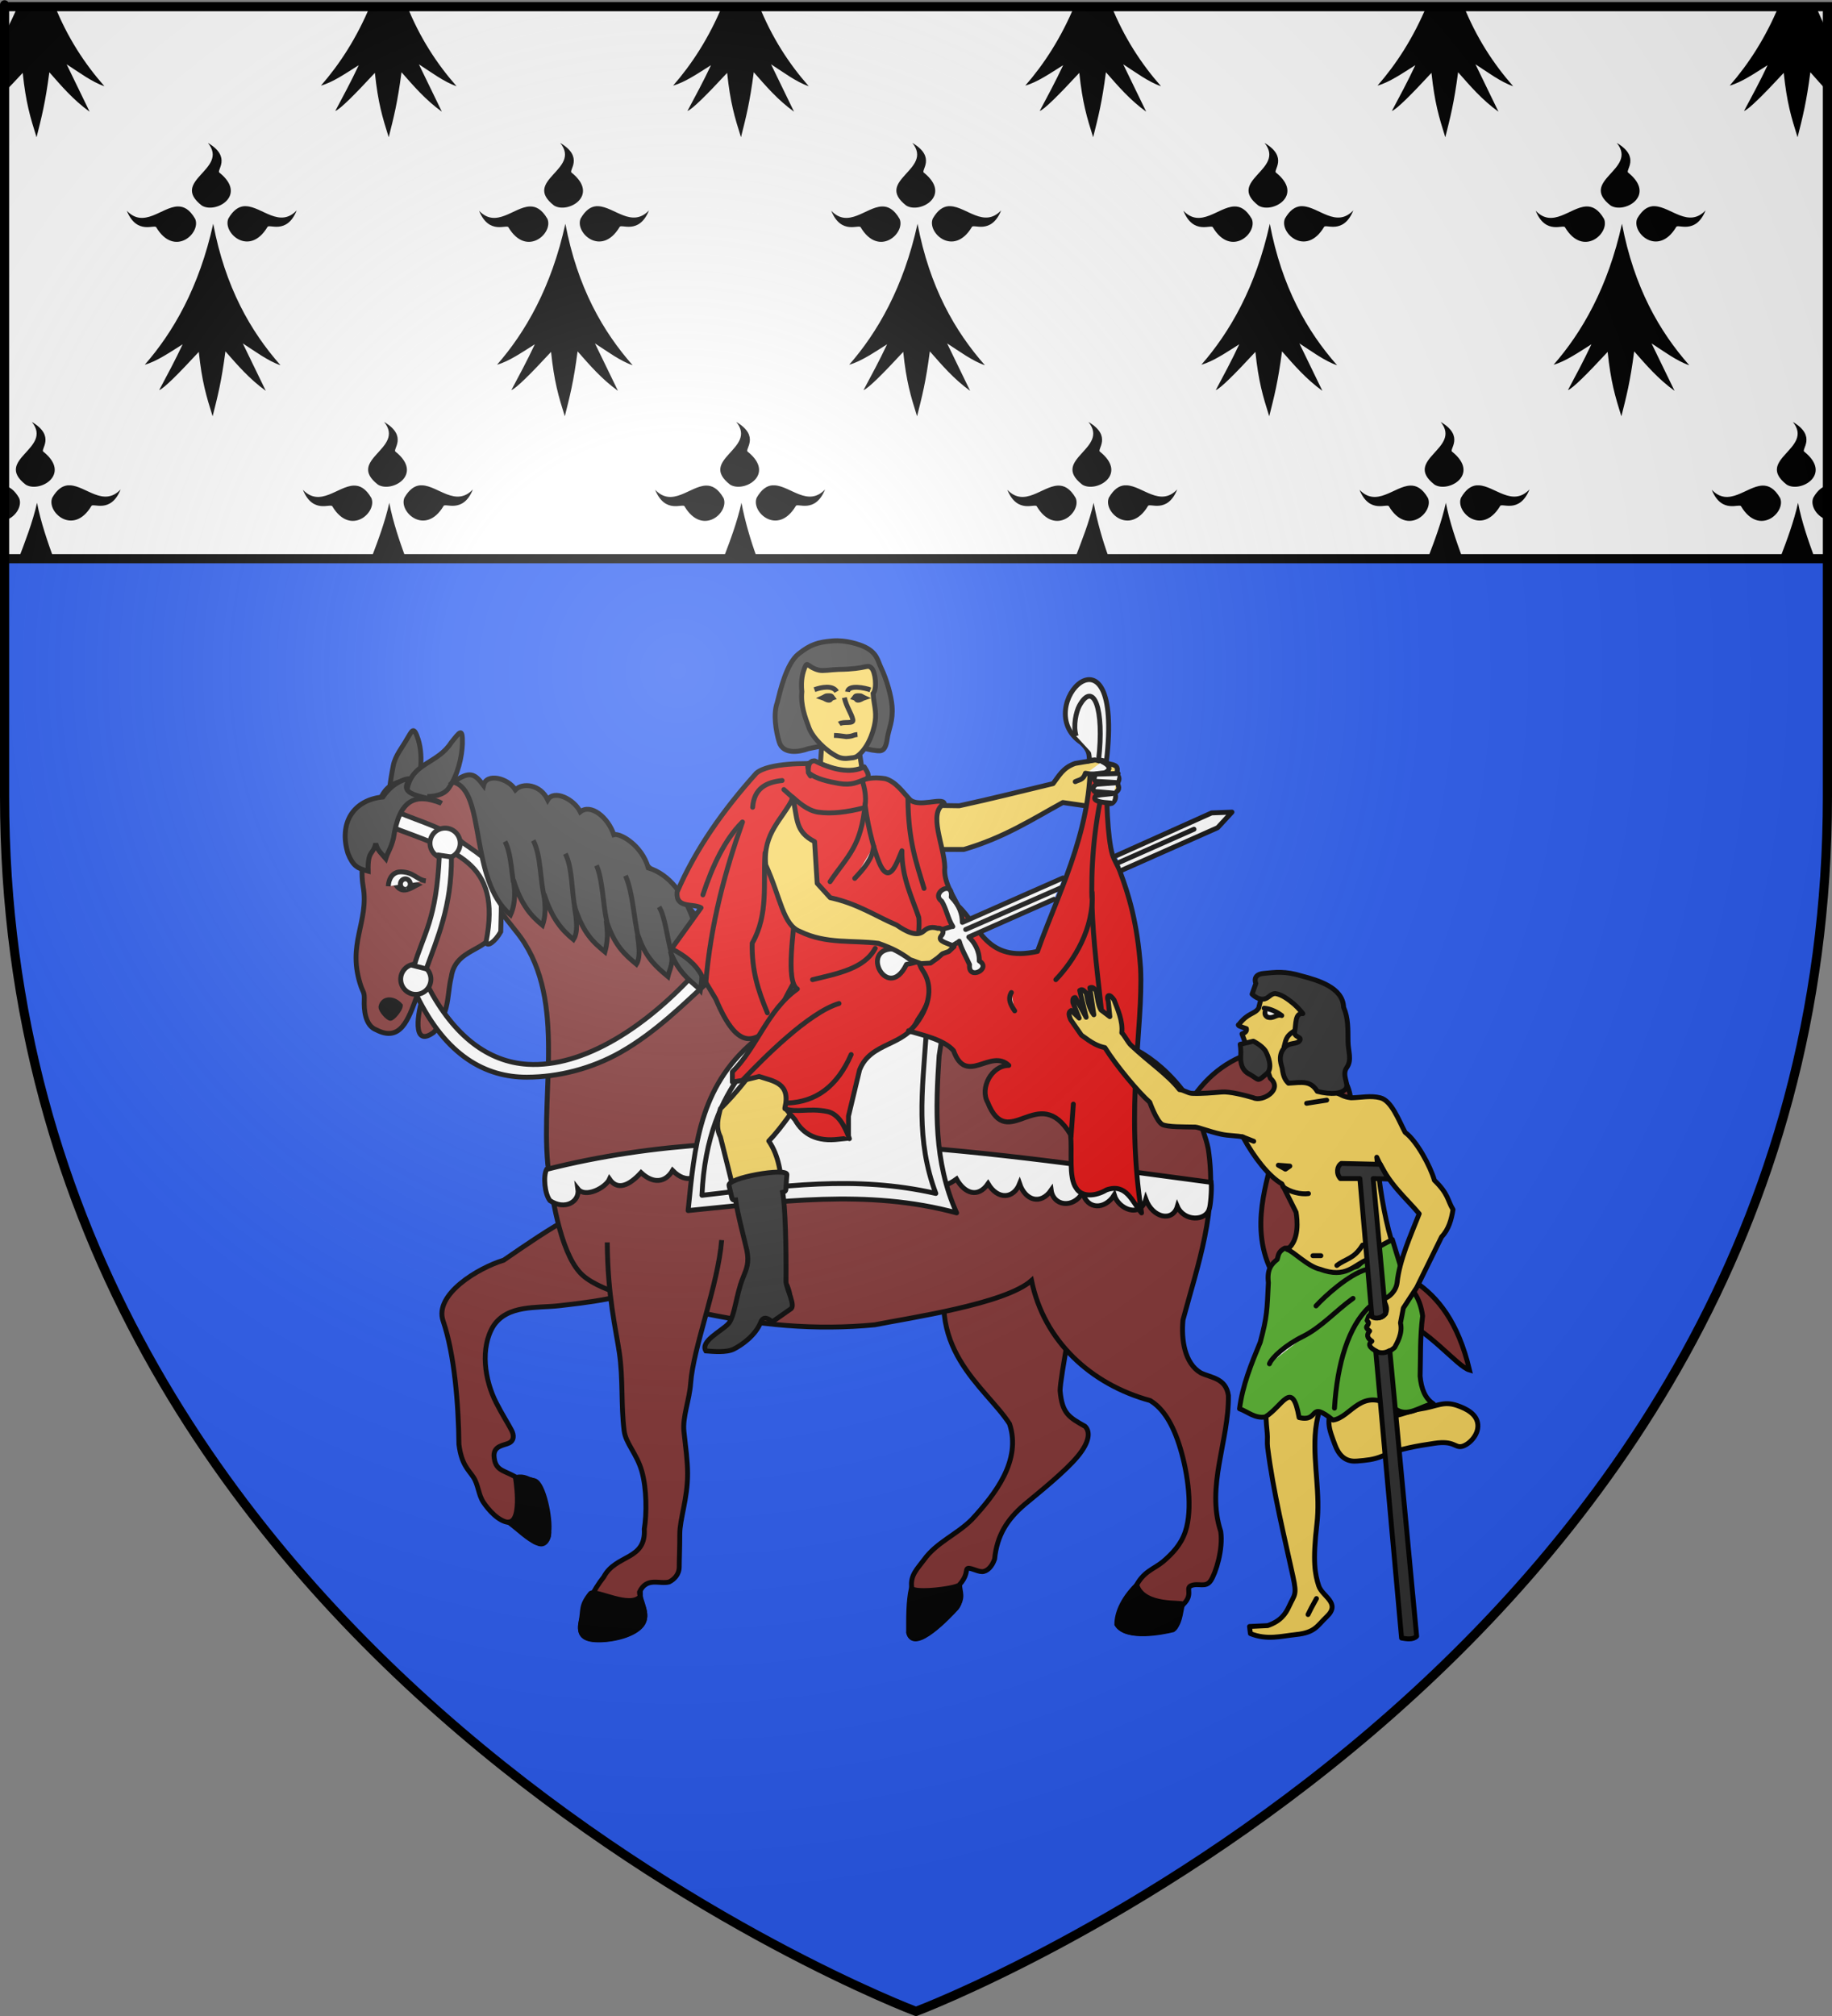 <?xml version="1.0" encoding="UTF-8" standalone="no"?>
<svg
   xmlns:dc="http://purl.org/dc/elements/1.1/"
   xmlns:cc="http://creativecommons.org/ns#"
   xmlns:rdf="http://www.w3.org/1999/02/22-rdf-syntax-ns#"
   xmlns:svg="http://www.w3.org/2000/svg"
   xmlns="http://www.w3.org/2000/svg"
   xmlns:xlink="http://www.w3.org/1999/xlink"
   xmlns:sodipodi="http://sodipodi.sourceforge.net/DTD/sodipodi-0.dtd"
   xmlns:inkscape="http://www.inkscape.org/namespaces/inkscape"
   height="660"
   width="600"
   version="1.0"
   id="svg2"
   sodipodi:version="0.32"
   inkscape:version="0.46"
   sodipodi:docname="Blason_ville_fr_Saint-Martin-sur-Oust_(Morbihan).svg"
   sodipodi:docbase="D:\mes documents\Héraldique"
   inkscape:export-filename="/Users/olivier/Desktop/Blason Rouge/Blason_Vide_3D.png"
   inkscape:export-xdpi="144"
   inkscape:export-ydpi="144"
   inkscape:output_extension="org.inkscape.output.svg.inkscape">
  <rect width="100%" height="100%" fill="#808080" stroke="none"/>
  <sodipodi:namedview
     inkscape:window-height="977"
     inkscape:window-width="1280"
     inkscape:pageshadow="2"
     inkscape:pageopacity="0.0"
     guidetolerance="10.0"
     gridtolerance="10.0"
     objecttolerance="10.0"
     borderopacity="1.0"
     bordercolor="#666666"
     pagecolor="#ffffff"
     id="base"
     showgrid="false"
     height="660px"
     inkscape:zoom="1.1621207"
     inkscape:cx="300.00013"
     inkscape:cy="330.00014"
     inkscape:window-x="-4"
     inkscape:window-y="-4"
     inkscape:current-layer="layer3"
     inkscape:object-nodes="true"
     inkscape:object-paths="false"
     inkscape:snap-global="false" />
  <desc
     id="desc4">Flag of Canton of Valais (Wallis)</desc>
  <defs
     id="defs6">
    <linearGradient
       id="linearGradient2893">
      <stop
         style="stop-color:white;stop-opacity:0.314;"
         offset="0"
         id="stop2895" />
      <stop
         id="stop2897"
         offset="0.19"
         style="stop-color:white;stop-opacity:0.251;" />
      <stop
         style="stop-color:#6b6b6b;stop-opacity:0.125;"
         offset="0.6"
         id="stop2901" />
      <stop
         style="stop-color:black;stop-opacity:0.125;"
         offset="1"
         id="stop2899" />
    </linearGradient>
    <radialGradient
       inkscape:collect="always"
       xlink:href="#linearGradient2893"
       id="radialGradient3163"
       gradientUnits="userSpaceOnUse"
       gradientTransform="matrix(1.353,0,0,1.349,-77.629,-85.747)"
       cx="221.445"
       cy="226.331"
       fx="221.445"
       fy="226.331"
       r="300" />
    <g
       id="s">
      <g
         id="c">
        <path
           id="t"
           d="M 0,0 L 0,1 L 0.5,1 L 0,0 z "
           transform="matrix(0.951,0.309,-0.309,0.951,0,-1)" />
        <use
           xlink:href="#t"
           transform="scale(-1,1)"
           id="use2144"
           x="0"
           y="0"
           width="810"
           height="540" />
      </g>
      <g
         id="a">
        <use
           xlink:href="#c"
           transform="matrix(0.309,0.951,-0.951,0.309,0,0)"
           id="use2147"
           x="0"
           y="0"
           width="810"
           height="540" />
        <use
           xlink:href="#c"
           transform="matrix(-0.809,0.588,-0.588,-0.809,0,0)"
           id="use2149"
           x="0"
           y="0"
           width="810"
           height="540" />
      </g>
      <use
         xlink:href="#a"
         transform="scale(-1,1)"
         id="use2151"
         x="0"
         y="0"
         width="810"
         height="540" />
    </g>
  </defs>
  <g
     inkscape:groupmode="layer"
     id="layer3"
     inkscape:label="Fond écu"
     style="display:inline">
    <rect
       id="rect7092"
       style="fill:none;fill-opacity:1;fill-rule:nonzero;stroke:none;stroke-width:6.203;stroke-linecap:round;stroke-linejoin:round;stroke-miterlimit:4;stroke-dasharray:none;stroke-opacity:1"
       y="-7.1054274e-15"
       x="0"
       height="660"
       width="600" />
    <g
       id="g3772"
       inkscape:label="Meubles"
       style="display:inline"
       transform="translate(339.632,386.279)" />
    <rect
       style="opacity:1;fill:#ffffff;fill-opacity:1;stroke:none;stroke-width:2;stroke-miterlimit:4;stroke-dasharray:none;stroke-opacity:1"
       id="rect12028"
       width="597"
       height="181.42"
       x="1.5"
       y="1.48" />
    <path
       d="M 6.032,1.479 C 4.63,4.876 3.107,8.05 1.5,11.022 L 1.5,21.766 C 1.721,21.626 1.936,21.475 2.156,21.337 C 1.94,21.799 1.717,22.228 1.5,22.68 L 1.5,30.109 C 3.274,28.297 5.201,26.271 7.439,23.852 C 8.473,33.657 9.882,38.29 11.971,44.939 C 13.634,38.301 14.84,33.739 16.16,23.651 C 20.136,28.162 23.969,32.697 29.35,36.567 L 21.817,21.051 C 25.718,23.545 30.058,26.832 34.195,28.223 C 27.814,20.986 22.078,12.355 17.754,1.479 L 6.032,1.479 z M 121.401,1.479 C 116.879,12.438 111.162,21.118 105.117,28.023 C 108.973,26.966 113.303,23.968 117.494,21.337 C 114.931,26.795 112.368,31.522 109.805,36.338 C 111.335,35.819 116.18,30.984 122.777,23.852 C 123.811,33.657 125.22,38.29 127.309,44.939 C 128.972,38.301 130.178,33.739 131.497,23.651 C 135.474,28.162 139.338,32.697 144.719,36.567 L 137.186,21.051 C 141.087,23.545 145.396,26.832 149.532,28.223 C 143.153,20.987 137.438,12.353 133.123,1.479 L 121.401,1.479 z M 236.739,1.479 C 232.216,12.438 226.5,21.118 220.454,28.023 C 224.311,26.966 228.672,23.968 232.863,21.337 C 230.3,26.795 227.706,31.522 225.143,36.338 C 226.673,35.819 231.549,30.984 238.146,23.852 C 239.18,33.657 240.589,38.29 242.678,44.939 C 244.341,38.301 245.547,33.739 246.866,23.651 C 250.843,28.162 254.676,32.697 260.057,36.567 L 252.524,21.051 C 256.424,23.545 260.734,26.832 264.87,28.223 C 258.491,20.987 252.776,12.353 248.46,1.479 L 236.739,1.479 z M 352.077,1.479 C 347.554,12.438 341.838,21.118 335.792,28.023 C 339.649,26.966 344.01,23.968 348.201,21.337 C 345.638,26.795 343.075,31.522 340.512,36.338 C 342.043,35.819 346.887,30.984 353.484,23.852 C 354.518,33.657 355.927,38.29 358.016,44.939 C 359.679,38.301 360.885,33.739 362.204,23.651 C 366.181,28.162 370.014,32.697 375.395,36.567 L 367.862,21.051 C 371.762,23.545 376.103,26.832 380.24,28.223 C 373.859,20.986 368.123,12.355 363.798,1.479 L 352.077,1.479 z M 467.446,1.479 C 462.924,12.438 457.207,21.118 451.161,28.023 C 455.018,26.966 459.348,23.968 463.539,21.337 C 460.976,26.795 458.413,31.522 455.85,36.338 C 457.38,35.819 462.225,30.984 468.822,23.852 C 469.856,33.657 471.265,38.29 473.354,44.939 C 475.017,38.301 476.222,33.739 477.542,23.651 C 481.519,28.162 485.383,32.697 490.764,36.567 L 483.231,21.051 C 487.131,23.545 491.441,26.832 495.577,28.223 C 489.198,20.987 483.483,12.353 479.168,1.479 L 467.446,1.479 z M 582.784,1.479 C 578.261,12.438 572.545,21.118 566.499,28.023 C 570.356,26.966 574.717,23.968 578.908,21.337 C 576.345,26.795 573.751,31.522 571.188,36.338 C 572.718,35.819 577.594,30.984 584.191,23.852 C 585.225,33.657 586.634,38.29 588.723,44.939 C 590.386,38.301 591.592,33.739 592.911,23.651 C 594.788,25.78 596.641,27.899 598.631,29.966 L 598.631,21.194 L 598.569,21.051 C 598.587,21.063 598.613,21.068 598.631,21.08 L 598.631,10.479 C 597.143,7.657 595.77,4.666 594.505,1.479 L 582.784,1.479 z M 68.108,46.796 C 75.153,55.533 55.456,59.013 66.077,67.283 C 70.606,70.091 81.186,64.01 71.891,56.539 C 70.689,55.9 76.071,51.482 68.108,46.796 z M 183.477,46.796 C 190.523,55.533 170.825,59.013 181.446,67.283 C 185.975,70.091 196.524,64.01 187.228,56.539 C 186.027,55.9 191.44,51.482 183.477,46.796 z M 298.815,46.796 C 305.86,55.533 286.163,59.013 296.784,67.283 C 301.313,70.091 311.893,64.01 302.598,56.539 C 301.396,55.9 306.777,51.482 298.815,46.796 z M 414.153,46.796 C 421.198,55.533 401.501,59.013 412.122,67.283 C 416.651,70.091 427.231,64.01 417.935,56.539 C 416.734,55.9 422.115,51.482 414.153,46.796 z M 529.522,46.796 C 536.567,55.533 516.87,59.013 527.491,67.283 C 532.02,70.091 542.569,64.01 533.273,56.539 C 532.072,55.9 537.485,51.482 529.522,46.796 z M 79.892,67.511 C 78.13,67.677 76.401,68.765 74.797,71.54 C 72.787,76.193 81.631,84.26 87.581,74.34 C 88.002,73.13 93.91,77.006 97.177,68.883 C 91.575,74.769 85.845,67.744 80.642,67.511 C 80.388,67.5 80.144,67.488 79.892,67.511 z M 195.23,67.511 C 193.468,67.677 191.77,68.765 190.167,71.54 C 188.156,76.193 196.969,84.26 202.919,74.34 C 203.34,73.13 209.279,77.006 212.546,68.883 C 206.944,74.769 201.182,67.744 195.98,67.511 C 195.726,67.5 195.482,67.488 195.23,67.511 z M 310.568,67.511 C 308.806,67.677 307.108,68.765 305.504,71.54 C 303.494,76.193 312.338,84.26 318.288,74.34 C 318.709,73.13 324.617,77.006 327.884,68.883 C 322.282,74.769 316.551,67.744 311.349,67.511 C 311.095,67.5 310.82,67.488 310.568,67.511 z M 425.937,67.511 C 424.175,67.677 422.445,68.765 420.842,71.54 C 418.832,76.193 427.676,84.26 433.626,74.34 C 434.047,73.13 439.955,77.006 443.222,68.883 C 437.62,74.769 431.889,67.744 426.687,67.511 C 426.433,67.5 426.189,67.488 425.937,67.511 z M 541.275,67.511 C 539.513,67.677 537.815,68.765 536.211,71.54 C 534.201,76.193 543.014,84.26 548.964,74.34 C 549.385,73.13 555.324,77.006 558.591,68.883 C 552.989,74.769 547.227,67.744 542.025,67.511 C 541.771,67.5 541.527,67.488 541.275,67.511 z M 58.106,67.597 C 52.904,67.83 47.142,74.883 41.54,68.997 C 44.807,77.121 50.778,73.244 51.198,74.455 C 57.149,84.375 65.93,76.307 63.92,71.654 C 62.088,68.483 60.142,67.506 58.106,67.597 z M 173.444,67.597 C 168.242,67.83 162.511,74.883 156.909,68.997 C 160.176,77.121 166.115,73.244 166.536,74.455 C 172.487,84.375 181.3,76.307 179.289,71.654 C 177.457,68.483 175.48,67.506 173.444,67.597 z M 288.782,67.597 C 283.58,67.83 277.849,74.883 272.247,68.997 C 275.514,77.121 281.484,73.244 281.905,74.455 C 287.856,84.375 296.637,76.307 294.627,71.654 C 292.795,68.483 290.817,67.506 288.782,67.597 z M 404.151,67.597 C 398.949,67.83 393.187,74.883 387.585,68.997 C 390.852,77.121 396.822,73.244 397.243,74.455 C 403.194,84.375 411.975,76.307 409.965,71.654 C 408.133,68.483 406.187,67.506 404.151,67.597 z M 519.489,67.597 C 514.287,67.83 508.556,74.883 502.954,68.997 C 506.221,77.121 512.16,73.244 512.581,74.455 C 518.532,84.375 527.345,76.307 525.334,71.654 C 523.502,68.483 521.525,67.506 519.489,67.597 z M 69.828,73.255 C 65.246,94.07 56.693,108.805 47.416,119.4 C 51.273,118.343 55.634,115.345 59.825,112.714 C 57.262,118.172 54.7,122.899 52.136,127.715 C 53.667,127.196 58.511,122.332 65.108,115.2 C 66.142,125.005 67.551,129.639 69.64,136.287 C 71.303,129.649 72.509,125.116 73.828,115.029 C 77.805,119.54 81.669,124.074 87.05,127.944 L 79.517,112.428 C 83.418,114.922 87.727,118.181 91.864,119.572 C 82.056,108.448 73.787,94.072 69.828,73.255 z M 185.165,73.255 C 180.584,94.07 172.062,108.805 162.785,119.4 C 166.642,118.343 170.972,115.345 175.163,112.714 C 172.6,118.172 170.037,122.899 167.474,127.715 C 169.004,127.196 173.881,122.332 180.477,115.2 C 181.511,125.005 182.889,129.639 184.978,136.287 C 186.641,129.649 187.846,125.116 189.166,115.029 C 193.143,119.54 197.007,124.074 202.388,127.944 L 194.855,112.428 C 198.756,114.922 203.065,118.181 207.202,119.572 C 197.394,108.448 189.125,94.072 185.165,73.255 z M 300.503,73.255 C 295.922,94.07 287.4,108.805 278.123,119.4 C 281.98,118.343 286.341,115.345 290.532,112.714 C 287.969,118.172 285.375,122.899 282.812,127.715 C 284.342,127.196 289.219,122.332 295.815,115.2 C 296.849,125.005 298.258,129.639 300.347,136.287 C 302.01,129.649 303.216,125.116 304.535,115.029 C 308.512,119.54 312.345,124.074 317.726,127.944 L 310.193,112.428 C 314.093,114.922 318.434,118.181 322.571,119.572 C 312.763,108.448 304.463,94.072 300.503,73.255 z M 415.872,73.255 C 411.291,94.07 402.738,108.805 393.461,119.4 C 397.318,118.343 401.679,115.345 405.87,112.714 C 403.307,118.172 400.744,122.899 398.181,127.715 C 399.712,127.196 404.556,122.332 411.153,115.2 C 412.187,125.005 413.596,129.639 415.685,136.287 C 417.348,129.649 418.553,125.116 419.873,115.029 C 423.85,119.54 427.714,124.074 433.095,127.944 L 425.562,112.428 C 429.463,114.922 433.772,118.181 437.908,119.572 C 428.101,108.448 419.832,94.072 415.872,73.255 z M 531.21,73.255 C 526.629,94.07 518.107,108.805 508.83,119.4 C 512.687,118.343 517.017,115.345 521.208,112.714 C 518.645,118.172 516.082,122.899 513.519,127.715 C 515.049,127.196 519.925,122.332 526.522,115.2 C 527.556,125.005 528.934,129.639 531.023,136.287 C 532.686,129.649 533.891,125.116 535.211,115.029 C 539.188,119.54 543.052,124.074 548.433,127.944 L 540.9,112.428 C 544.8,114.922 549.11,118.181 553.246,119.572 C 543.439,108.448 535.17,94.072 531.21,73.255 z M 10.44,138.144 C 17.484,146.882 -2.213,150.39 8.408,158.66 C 12.937,161.468 23.517,155.359 14.222,147.888 C 13.021,147.248 18.402,142.83 10.44,138.144 z M 125.809,138.144 C 132.853,146.882 113.156,150.39 123.777,158.66 C 128.306,161.468 138.855,155.359 129.559,147.888 C 128.358,147.248 133.771,142.83 125.809,138.144 z M 241.146,138.144 C 248.191,146.882 228.494,150.39 239.115,158.66 C 243.644,161.468 254.193,155.359 244.897,147.888 C 243.696,147.248 249.109,142.83 241.146,138.144 z M 356.484,138.144 C 363.529,146.882 343.832,150.39 354.453,158.66 C 358.982,161.468 369.562,155.359 360.266,147.888 C 359.065,147.248 364.447,142.83 356.484,138.144 z M 471.853,138.144 C 478.898,146.882 459.201,150.39 469.822,158.66 C 474.351,161.468 484.9,155.359 475.604,147.888 C 474.403,147.248 479.816,142.83 471.853,138.144 z M 587.191,138.144 C 594.236,146.882 574.539,150.39 585.16,158.66 C 589.689,161.468 600.238,155.359 590.942,147.888 C 589.741,147.248 595.153,142.83 587.191,138.144 z M 22.223,158.888 C 20.461,159.055 18.732,160.142 17.128,162.917 C 15.118,167.57 23.962,175.609 29.913,165.689 C 30.334,164.478 36.241,168.355 39.508,160.231 C 33.906,166.117 28.176,159.121 22.974,158.888 C 22.719,158.877 22.475,158.865 22.223,158.888 z M 137.561,158.888 C 135.799,159.055 134.07,160.142 132.466,162.917 C 130.456,167.57 139.3,175.609 145.25,165.689 C 145.671,164.478 151.61,168.355 154.877,160.231 C 149.275,166.117 143.513,159.121 138.311,158.888 C 138.057,158.877 137.813,158.865 137.561,158.888 z M 252.899,158.888 C 251.137,159.055 249.439,160.142 247.835,162.917 C 245.825,167.57 254.669,175.609 260.619,165.689 C 261.04,164.478 266.948,168.355 270.215,160.231 C 264.613,166.117 258.883,159.121 253.68,158.888 C 253.426,158.877 253.151,158.865 252.899,158.888 z M 368.268,158.888 C 366.506,159.055 364.777,160.142 363.173,162.917 C 361.163,167.57 370.007,175.609 375.957,165.689 C 376.378,164.478 382.286,168.355 385.553,160.231 C 379.951,166.117 374.221,159.121 369.018,158.888 C 368.764,158.877 368.52,158.865 368.268,158.888 z M 483.606,158.888 C 481.844,159.055 480.114,160.142 478.511,162.917 C 476.501,167.57 485.345,175.609 491.295,165.689 C 491.716,164.478 497.655,168.355 500.922,160.231 C 495.32,166.117 489.558,159.121 484.356,158.888 C 484.102,158.877 483.858,158.865 483.606,158.888 z M 598.631,158.946 C 596.981,159.208 595.388,160.308 593.88,162.917 C 592.718,165.606 595.196,169.401 598.631,170.232 L 598.631,158.946 z M 115.775,158.974 C 110.573,159.207 104.811,166.232 99.209,160.346 C 102.476,168.469 108.446,164.593 108.867,165.803 C 114.818,175.723 123.631,167.684 121.62,163.032 C 119.788,159.86 117.811,158.883 115.775,158.974 z M 231.113,158.974 C 225.911,159.207 220.18,166.232 214.578,160.346 C 217.845,168.469 223.784,164.593 224.205,165.803 C 230.156,175.723 238.969,167.684 236.958,163.032 C 235.126,159.86 233.149,158.883 231.113,158.974 z M 346.451,158.974 C 341.249,159.207 335.518,166.232 329.916,160.346 C 333.183,168.469 339.153,164.593 339.574,165.803 C 345.525,175.723 354.306,167.684 352.296,163.032 C 350.464,159.86 348.486,158.883 346.451,158.974 z M 461.82,158.974 C 456.618,159.207 450.856,166.232 445.254,160.346 C 448.521,168.469 454.491,164.593 454.912,165.803 C 460.863,175.723 469.676,167.684 467.665,163.032 C 465.833,159.86 463.856,158.883 461.82,158.974 z M 577.158,158.974 C 571.956,159.207 566.225,166.232 560.623,160.346 C 563.89,168.469 569.829,164.593 570.25,165.803 C 576.2,175.723 585.013,167.684 583.003,163.032 C 581.171,159.86 579.193,158.883 577.158,158.974 z M 1.5,159.06 L 1.5,170.375 C 4.945,169.571 7.419,165.734 6.251,163.032 C 4.753,160.439 3.144,159.335 1.5,159.06 z M 12.127,164.603 C 10.765,170.793 8.067,177.735 6.092,182.9 L 17.595,182.9 C 15.715,177.746 13.309,170.816 12.127,164.603 z M 127.496,164.603 C 126.156,170.691 123.76,177.115 121.802,182.239 C 121.769,182.325 121.736,182.41 121.704,182.495 L 132.77,182.414 C 130.895,177.261 128.678,170.816 127.496,164.603 z M 242.834,164.603 C 241.472,170.793 239.098,177.087 237.123,182.252 L 247.784,182.252 C 245.909,177.099 244.016,170.816 242.834,164.603 z M 358.172,164.603 C 356.81,170.793 354.168,177.355 352.192,182.52 L 354.462,182.52 L 363.059,182.291 C 361.179,177.138 359.354,170.816 358.172,164.603 z M 473.541,164.603 C 472.179,170.793 469.805,177.087 467.83,182.252 L 478.815,182.252 C 476.94,177.099 474.723,170.816 473.541,164.603 z M 588.879,164.603 C 587.517,170.793 585.143,177.087 583.168,182.252 L 594.153,182.252 C 592.277,177.099 590.061,170.816 588.879,164.603 z"
       style="fill:#000000;fill-opacity:1;fill-rule:evenodd;stroke:none;stroke-width:2.031;stroke-linecap:round;stroke-linejoin:round;stroke-miterlimit:4;stroke-dasharray:none;stroke-opacity:1;display:inline"
       id="path8822"
       sodipodi:nodetypes="ccccccccccccccccccccccccccccccccccccccccccccccccccccccccccccccccccccccccccccccccccccccccccccccccccccscccccscccccscccccscccccscccccccccccccccccccccccccccccccccccccccccccccccccccccccccccccccccccccccccccccccccccccccccccccccccccccccccccccscccccscccccscccccscccccscccccccccccccccccccccccccccccccccccccccscccccccccccccccccccc" />
    <g
       transform="translate(1397.505,-0.557)"
       inkscape:label="Meubles"
       id="g3631" />
    <g
       transform="translate(1397.505,-0.557)"
       inkscape:label="Reflet final"
       id="g3633" />
    <g
       transform="translate(1397.505,-0.557)"
       inkscape:label="Contour final"
       id="g3635" />
    <g
       id="g4439"
       inkscape:label="Meubles"
       transform="translate(1400,-2.8023842e-4)" />
    <path
       style="fill:#2b5df2;fill-opacity:1;fill-rule:evenodd;stroke:none;stroke-width:1px;stroke-linecap:butt;stroke-linejoin:miter;stroke-opacity:1"
       d="M 1.5 182.906 L 1.5 260.719 C 1.5 546.17 300 658.5 300 658.5 C 300 658.5 598.5 546.17 598.5 260.719 L 598.5 182.906 L 300 182.906 L 1.5 182.906 z "
       id="path2855" />
    <g
       id="g5403"
       inkscape:label="Meubles"
       style="display:inline"
       transform="translate(700,-2.8023842e-4)" />
    <g
       id="g13371"
       inkscape:label="Meubles"
       transform="translate(700,-2.8023842e-4)" />
  </g>
  <g
     inkscape:groupmode="layer"
     id="layer4"
     inkscape:label="Meubles"
     style="display:inline">
    <rect
       style="opacity:1;fill:#000000;fill-opacity:1;stroke:none;stroke-width:3;stroke-miterlimit:4;stroke-dasharray:none;stroke-opacity:1;display:inline"
       id="rect4469"
       width="598"
       height="3"
       x="1"
       y="181.413" />
    <g
       transform="matrix(0.398,3.4862297e-2,-3.4862297e-2,0.398,813.436,-476.552)"
       style="display:inline"
       inkscape:label="Fond écu"
       id="g19948">
      <g
         id="g12820"
         transform="translate(1400,-5.6023842e-4)" />
      <g
         id="g3645"
         transform="translate(579.77,-597.725)">
        <g
           id="g7133"
           transform="translate(109.318,303.367)" />
      </g>
      <g
         style="display:inline"
         id="g6129"
         transform="translate(-131.326,9.233)" />
      <g
         transform="translate(700,-2.8023842e-4)"
         style="display:inline"
         inkscape:label="Meubles"
         id="g20265" />
    </g>
    <g
       transform="matrix(0.398,3.4862297e-2,-3.4862297e-2,0.398,2464.473,-131.286)"
       id="g50302" />
    <g
       transform="matrix(0.398,3.4862297e-2,-3.4862297e-2,0.398,2158.468,-398.061)"
       id="g50306">
      <g
         transform="translate(109.318,303.367)"
         id="g50308" />
    </g>
    <g
       transform="matrix(0.398,3.4862297e-2,-3.4862297e-2,0.398,1853.952,-180.992)"
       id="g50310"
       style="display:inline" />
    <g
       id="g50312"
       inkscape:label="Meubles"
       style="display:inline"
       transform="matrix(0.398,3.4862297e-2,-3.4862297e-2,0.398,2185.539,-155.69)" />
    <g
       transform="matrix(0.398,3.4862297e-2,-3.4862297e-2,0.398,1906.604,-180.093)"
       style="display:inline"
       inkscape:label="Meubles"
       id="g4387" />
    <g
       transform="matrix(0.398,3.4862297e-2,-3.4862297e-2,0.398,813.436,-476.552)"
       inkscape:label="Reflet final"
       id="g19970" />
    <g
       transform="matrix(0.398,3.4862297e-2,-3.4862297e-2,0.398,813.436,-476.552)"
       inkscape:label="Contour final"
       id="g19972" />
    <g
       style="display:inline"
       id="g14366"
       transform="matrix(0.8,0,0,0.8,-501.293,146.024)">
      <g
         id="g14295">
        <path
           style="fill:#803131;fill-opacity:1;fill-rule:evenodd;stroke:#000000;stroke-width:2;stroke-linecap:butt;stroke-linejoin:miter;stroke-miterlimit:4;stroke-dasharray:none;stroke-opacity:1;display:inline"
           d="M 1016.717,331.272 C 1003.075,368.68 1030.277,385.042 1039.91,400.147 C 1044.845,415.084 1034.085,428.933 1024.447,439.32 C 1018.274,445.496 1010.01,448.618 1004.861,455.813 C 1002.257,459.37 999.129,462.112 999.872,467.163 C 1000.761,473.208 998.676,479.438 998.676,485.708 C 1000.853,493.993 1015.282,478.718 1018.262,475.4 C 1021.354,471.276 1017.205,468.403 1019.293,466.122 C 1022.488,462.63 1022.055,460.347 1022.463,459.591 C 1023.084,458.441 1026.586,460.622 1028.648,460.622 C 1030.71,460.622 1032.772,458.56 1033.802,455.468 C 1034.761,445.91 1038.81,439.326 1046.095,433.134 C 1052.28,427.98 1062.589,419.733 1067.743,413.548 C 1072.898,407.363 1072.898,403.239 1070.836,401.178 C 1064.262,397.436 1061.429,395.986 1060.606,386.569 C 1060.606,381.415 1066.88,348.349 1068.941,340.102"
           class="Silber Rand2"
           id="path10172"
           sodipodi:nodetypes="ccccsccsssccsccc" />
        <path
           style="fill:#803131;fill-opacity:1;fill-rule:evenodd;stroke:#000000;stroke-width:2;stroke-linecap:butt;stroke-linejoin:miter;stroke-miterlimit:4;stroke-dasharray:none;stroke-opacity:1;display:inline"
           d="M 884.543,308.254 C 870.314,307.322 851.164,320.535 832.832,333.162 C 822.303,336.367 804.318,347.206 808.008,358.007 C 812.729,371.827 814.32,392.406 814.497,408.519 C 815.528,416.766 818.316,418.828 820.378,421.92 C 822.44,425.013 822.44,429.136 824.502,432.229 C 826.563,435.322 830.687,440.053 834.81,440.476 C 839.938,441.002 843.057,447.692 846.15,448.723 C 849.242,449.754 851.304,447.692 851.304,444.599 C 848.856,438.151 849.668,428.979 845.491,423.577 C 843.937,422.8 841.002,422.839 837.885,422.023 C 832.875,418.951 829.233,419.599 828.851,413.131 C 828.851,409.007 832.975,409.007 835.037,407.977 C 837.098,406.946 837.098,404.884 836.067,402.822 C 835.037,400.761 831.831,395.648 829.769,391.525 C 825.004,382.251 823.096,369.035 828.625,360.069 C 834.447,351.359 846.182,352.827 855.427,351.822 C 863.674,350.791 887.656,348.729 897.439,340.883"
           class="Silber Rand2"
           id="path10170"
           sodipodi:nodetypes="ccscssssccccsscccc" />
        <path
           sodipodi:nodetypes="csccc"
           id="path3058"
           class="Silber Rand2"
           d="M 785.58,149.244 C 785.58,143.059 786.363,137.081 787.641,130.688 C 788.45,126.646 791.352,123.277 793.175,120 C 795.376,116.461 795.903,114.232 797.812,120.037 C 800.327,128.261 797.95,135.387 797.95,143.059"
           style="fill:#313131;fill-opacity:1;fill-rule:evenodd;stroke:#000000;stroke-width:2;stroke-linecap:butt;stroke-linejoin:miter;stroke-miterlimit:4;stroke-dasharray:none;stroke-opacity:1;display:inline" />
        <path
           id="path10174"
           style="fill:#803131;fill-opacity:1;fill-rule:evenodd;stroke:#000000;stroke-width:2;stroke-linecap:butt;stroke-linejoin:miter;stroke-miterlimit:4;stroke-dasharray:none;stroke-opacity:1;display:inline"
           d="M 807.138,137.756 C 805.076,137.756 800.012,136.873 796.919,136.873 C 793.827,136.873 789.703,136.873 786.611,138.935 C 783.518,140.997 781.456,145.12 779.395,152.336 C 777.333,159.552 773.518,170.042 775.271,180.17 C 777.831,194.96 768.342,203.782 774.508,221.404 C 775.189,223.348 775.873,223.487 775.742,226.744 C 775.594,230.426 775.971,237.166 780.694,238.929 C 790.509,244.006 793.747,234.822 797.187,225.414 C 799.435,219.161 802.426,221.02 799.823,225.414 C 797.747,231.056 794.995,246.668 804.135,239.96 C 806.197,237.898 808.259,233.774 809.29,229.651 C 810.32,225.528 810.32,221.404 811.351,217.281 C 813.327,203.214 831.919,207.795 828.876,192.54 C 830.028,178.048 816.871,172.712 837.861,198.558 C 858.851,224.404 847.985,262.431 850.851,293.729 C 852.913,311.254 857.036,332.24 865.283,339.456 C 873.53,346.672 893.528,350.795 910.021,353.888 C 937.019,359.978 960.966,361.903 984.728,359.614 C 999.296,356.703 1038.086,351.113 1048.913,341.484 C 1053.987,366.275 1073.122,383.944 1097.458,390.607 C 1102.612,393.699 1106.735,399.884 1109.828,410.193 C 1112.921,420.502 1114.982,434.934 1111.89,444.211 C 1110.104,449.569 1106.6,453.207 1102.766,456.517 C 1098.732,459.816 1094.687,460.412 1091.364,467.144 C 1086.882,472.7 1084.056,478.94 1084.056,482.353 C 1087.779,488.409 1102.745,485.434 1106.832,484.415 C 1109.925,482.353 1107.859,477.017 1110.956,474.106 C 1115.343,469.983 1111.717,467.385 1114.267,466.354 C 1117.29,465.132 1120.228,467.385 1122.289,464.292 C 1124.351,461.2 1127.402,451.428 1126.371,444.211 C 1120.272,425.582 1129.752,407.188 1129.511,388.545 C 1128.48,381.329 1122.295,381.329 1118.172,379.267 C 1111.546,375.361 1110.141,365.653 1110.918,357.606 C 1117.087,334.587 1125.097,312.993 1121.264,287.623 C 1120.234,282.469 1118.172,278.345 1118.172,276.283 C 1139.139,271.501 1147.308,275.464 1147.52,289.013 C 1147.633,296.21 1137.833,316.107 1146.145,335.572 C 1162.312,355.394 1175.024,348.974 1197.741,356.442 C 1211.015,360.806 1223.017,376.647 1228.216,378.13 C 1223.516,358.262 1215.106,348.235 1206.051,342.081 C 1192.172,332.647 1176.777,332.31 1170.905,319.578 C 1159.559,295.679 1192.936,275.053 1173.388,254.752 C 1155.373,240.334 1128.27,245.424 1114.049,268.036 C 1089.447,232.422 1058.324,239.461 1018.631,241.091 C 996.983,241.091 960.123,241.854 948.783,240.823 C 927.059,239.898 926.548,215.131 916.749,199.62 C 910.684,190.019 901.393,180.508 891.808,171.919 C 867.779,150.388 836.206,134.643 807.138,137.756 z"
           sodipodi:nodetypes="cssssssccccsccccsccccssccccsssccccccscscscccccssc" />
        <path
           style="fill:#803131;fill-opacity:1;fill-rule:evenodd;stroke:#000000;stroke-width:2;stroke-linecap:butt;stroke-linejoin:miter;stroke-miterlimit:4;stroke-dasharray:none;stroke-opacity:1;display:inline"
           d="M 875.219,325.885 C 875.38,348.084 878.771,361.53 880.168,371.039 C 881.753,381.826 880.804,392.461 882.133,402.996 C 882.79,408.204 887.287,412.274 889.349,419.49 C 891.411,426.706 891.411,437.014 890.38,443.199 C 891.139,456.095 878.771,453.391 873.789,462.786 C 869.666,467.94 865.542,476.187 864.511,481.341 C 863.48,486.496 865.542,488.557 871.727,488.557 C 877.913,488.557 886.353,486.496 889.446,482.372 C 892.539,478.249 888.415,472.064 888.415,468.971 C 891.391,462.649 896.616,465.92 900.559,464.848 C 902.621,463.817 904.683,461.755 904.683,458.662 C 904.683,455.57 904.909,451.446 904.909,445.261 C 904.909,439.076 908.115,430.829 908.115,420.52 C 908.115,415.325 907.3,409.606 906.624,403.363 C 905.959,397.219 908.861,390.568 909.372,383.409 C 910.403,368.977 920.6,343.347 922.054,324.946"
           class="Silber Rand2"
           id="path10178"
           sodipodi:nodetypes="csssccsssccsssssc" />
        <path
           id="path10204"
           style="fill:#ffffff;fill-opacity:1;fill-rule:evenodd;stroke:#000000;stroke-width:2;stroke-linecap:butt;stroke-linejoin:miter;stroke-miterlimit:4;stroke-dasharray:none;stroke-opacity:1;display:inline"
           d="M 927.796,295.228 C 930.204,299.522 938.787,300.804 940.711,295.041 C 943.443,299.351 951.001,300.522 953.626,296.019 C 955.613,300.859 964.508,300.884 966.175,295.576 C 971.447,301.222 975.549,302.412 979.457,296.333 C 981.656,301.477 988.122,301.847 991.639,296.196 C 994.449,303.032 1003.146,301.555 1006.02,298.444 C 1007.949,303.576 1012.257,304.312 1018.202,299.97 C 1021.564,305.945 1026.994,307.815 1031.117,301.878 C 1035.095,308.56 1041.546,308.125 1044.032,301.878 C 1046.384,308.82 1052.695,310.668 1056.947,304.531 C 1057.791,310.914 1065.855,312.267 1069.862,305.537 C 1071.666,312.605 1078.989,312.558 1082.777,306.508 C 1084.485,312.251 1093.463,316.125 1095.692,308.263 C 1098.543,315.968 1106.724,317.614 1108.607,311.162 C 1111.307,317.422 1120.34,317.241 1121.695,312.145 C 1122.134,311.224 1122.788,304.27 1122.45,301.315 C 1033.703,289.659 938.484,273.638 850.4,296.009 C 848.887,298.764 849.639,306.195 851.772,308.8 C 857.76,312.805 863.982,309.414 863.221,304.034 C 866.268,307.849 874.534,303.568 876.136,299.981 C 879.367,304.741 884.174,302.695 889.051,297.344 C 893.931,301.922 898.898,301.576 901.966,296.462 C 907.671,302.292 912.999,299.595 914.881,294.641 C 918.287,301.457 924.505,301.27 927.796,295.228 z"
           sodipodi:nodetypes="ccccccccccccccccccccccccc" />
        <path
           sodipodi:nodetypes="cccccc"
           id="path3064"
           class="Silber Rand2"
           d="M 792.88,143.43 C 793.421,142.35 792.845,140.898 793.404,139.837 C 795.735,129.523 805.806,129.991 811.329,121.355 C 814.897,116.906 816.063,114.958 815.923,121.899 C 815.703,127.118 814.189,134.399 810.32,139.966 C 808.259,143.059 803.594,143.43 801.532,143.43"
           style="fill:#313131;fill-opacity:1;fill-rule:evenodd;stroke:#000000;stroke-width:2;stroke-linecap:butt;stroke-linejoin:miter;stroke-miterlimit:4;stroke-dasharray:none;stroke-opacity:1;display:inline" />
        <path
           sodipodi:nodetypes="cscsc"
           id="path3074"
           class="Schwarz"
           d="M 797.393,179.579 C 796.06,178.951 794.957,177.017 793.032,176.631 C 790.867,176.197 788.691,176.771 788.477,179.207 C 789.224,180.583 790.549,181.949 792.523,181.688 C 794.415,181.437 796.532,180.008 797.393,179.579 z"
           style="fill:#ffffff;fill-opacity:1;fill-rule:evenodd;stroke:#000000;stroke-width:2;stroke-linecap:butt;stroke-linejoin:miter;stroke-miterlimit:4;stroke-dasharray:none;stroke-opacity:1;display:inline" />
        <path
           sodipodi:nodetypes="ccsc"
           id="path3076"
           class="Schwarz"
           d="M 790.519,228.943 C 787.845,225.81 783.342,225.718 782.572,229.5 C 782.572,231.17 785.542,234.198 786.453,234.198 C 787.364,234.198 790.519,230.613 790.519,228.943 z"
           style="fill:#000000;fill-opacity:1;fill-rule:evenodd;stroke:#000000;stroke-width:2;stroke-linecap:butt;stroke-linejoin:miter;stroke-miterlimit:4;stroke-dasharray:none;stroke-opacity:1;display:inline" />
        <path
           sodipodi:nodetypes="csc"
           id="path3078"
           class="Rand2"
           d="M 785.58,180.17 C 785.815,176.051 788.118,174.229 790.728,174.252 C 795.878,174.296 797.336,177.485 800.923,177.961"
           style="fill:#ffffff;fill-opacity:1;fill-rule:evenodd;stroke:#000000;stroke-width:2;stroke-linecap:butt;stroke-linejoin:miter;stroke-miterlimit:4;stroke-dasharray:none;stroke-opacity:1;display:inline" />
        <path
           sodipodi:end="7.6256262"
           sodipodi:start="1.3829419"
           transform="matrix(0.416,0,0,0.416,767.305,41.116)"
           d="M 61.623,337.199 A 4.868,5.159 0 1 1 61.816,337.156"
           sodipodi:ry="5.15873"
           sodipodi:rx="4.8677292"
           sodipodi:cy="332.13086"
           sodipodi:cx="60.714287"
           id="path3082"
           style="fill:#ffffff;fill-opacity:1;stroke:#000000;stroke-width:4.807;stroke-miterlimit:4;stroke-dasharray:none;stroke-opacity:1;display:inline"
           sodipodi:type="arc"
           sodipodi:open="true" />
        <path
           sodipodi:nodetypes="ccccccssccsssc"
           d="M 785.58,155.429 C 812.532,165.805 832.209,169.558 825.607,202.901 C 825.906,205.32 829.31,202.848 831.617,198.756 C 832.33,174.142 832.385,173.513 816.506,162.645 C 808.55,156.171 798.586,153.763 789.398,149.77 M 801.652,220.298 C 802.409,221.96 800.981,219.511 801.782,221.048 C 812.488,241.573 826.543,252.028 842.591,253.01 C 865.344,254.403 891.557,237.842 913.207,213.337 L 915.634,220.079 C 907.591,227.307 895.289,239.826 880.587,248.137 C 868.699,254.857 855.055,258.266 842.288,258.285 C 825.494,258.311 809.286,249.672 797.204,224.827 C 795.429,221.177 796.432,217.985 794.83,213.607"
           style="fill:#ffffff;fill-opacity:1;fill-rule:evenodd;stroke:#000000;stroke-width:2;stroke-linecap:butt;stroke-linejoin:miter;stroke-miterlimit:4;stroke-dasharray:none;stroke-opacity:1;display:inline"
           id="path3066" />
        <path
           id="path3070"
           class="Gold Rand2"
           d="M 815.018,162.544 C 815.018,159.128 812.249,156.359 808.833,156.359 C 805.417,156.359 802.648,159.128 802.648,162.544 C 802.648,165.96 805.417,168.729 808.833,168.729 C 812.249,168.729 815.018,165.96 815.018,162.544 z"
           style="fill:#ffffff;fill-opacity:1;fill-rule:evenodd;stroke:#000000;stroke-width:2;stroke-linecap:butt;stroke-linejoin:miter;stroke-miterlimit:4;stroke-dasharray:none;stroke-opacity:1;display:inline" />
        <path
           sodipodi:nodetypes="ccccccccc"
           id="path3072"
           class="Silber Rand2"
           d="M 794.47,136.466 C 795.253,135.537 788.168,136.387 783.349,143.616 C 771.266,144.794 765.231,154.314 769.086,166.768 C 771.148,171.923 773.04,172.885 777.333,173.984 C 777.114,165.187 779.324,167.581 780.425,162.645 C 781.27,165.704 782.588,166.498 784.549,168.83 C 785.394,166.142 786.658,164.659 787.689,160.535 C 790.022,144.81 796.36,141.796 807.335,146.195 C 803.608,143.289 788.175,143.765 794.47,136.466 z"
           style="fill:#313131;fill-opacity:1;fill-rule:evenodd;stroke:#000000;stroke-width:2;stroke-linecap:butt;stroke-linejoin:miter;stroke-miterlimit:4;stroke-dasharray:none;stroke-opacity:1;display:inline" />
        <path
           id="path3068"
           class="Gold Rand2"
           d="M 803.02,218.21 C 803.02,214.794 800.25,212.025 796.834,212.025 C 793.419,212.025 790.649,214.794 790.649,218.21 C 790.649,221.626 793.419,224.395 796.834,224.395 C 800.25,224.395 803.02,221.626 803.02,218.21 z"
           style="fill:#ffffff;fill-opacity:1;fill-rule:evenodd;stroke:#000000;stroke-width:2;stroke-linecap:butt;stroke-linejoin:miter;stroke-miterlimit:4;stroke-dasharray:none;stroke-opacity:1;display:inline" />
        <g
           id="g3434"
           transform="matrix(0.868,-7.9150503e-2,7.9150503e-2,0.868,766.581,85.904)"
           inkscape:transform-center-y="13.616964"
           style="fill:#313131;stroke:#000000;stroke-width:2.295;stroke-miterlimit:4;stroke-dasharray:none;stroke-opacity:1">
          <path
             id="path3062"
             style="fill:#313131;fill-opacity:1;fill-rule:evenodd;stroke:#000000;stroke-width:2.295;stroke-linecap:butt;stroke-linejoin:miter;stroke-miterlimit:4;stroke-dasharray:none;stroke-opacity:1;display:inline"
             d="M 134.291,112.173 C 132.187,101.054 122.419,94.566 119.579,95.166 C 117.6,86.783 110.145,79.534 104.868,83.05 C 102.487,76.851 93.549,71.357 90.156,76.049 C 87.373,68.452 79.16,66.848 75.444,69.99 C 72.46,64.111 62.565,60.759 60.733,66.556 C 57.165,60.707 54.898,58.993 46.792,63.768 C 61.715,69.097 49.786,109.872 67.837,128.286 C 71.263,122.18 70.856,115.315 70.674,112 C 73.25,124.257 77.603,129.747 82.336,134.479 C 85.144,128.314 84.187,122.483 84.412,119.925 C 87.145,132.261 91.499,137.751 96.231,142.483 C 99.48,138.358 98.108,130.054 98.11,126.798 C 100.964,140.117 105.696,144.85 110.429,149.582 C 113.114,142.404 112.204,138.025 112.414,135.025 C 115.161,147.216 119.893,151.948 124.626,156.681 C 128.155,152.175 125.417,139.749 126.831,144.006 C 129.358,154.315 134.091,159.047 138.823,163.779 C 140.131,160.014 142.479,157.03 140.983,152.07 C 143.556,161.413 148.288,166.146 153.02,170.878 L 153.452,171.529 C 158.411,153.928 153.874,120.08 134.291,112.173 z"
             sodipodi:nodetypes="cccccccccccccccccccccc" />
          <path
             id="path3080"
             style="fill:#313131;fill-opacity:1;fill-rule:evenodd;stroke:#000000;stroke-width:2.295;stroke-linecap:butt;stroke-linejoin:miter;stroke-miterlimit:4;stroke-dasharray:none;stroke-opacity:1;display:inline"
             d="M 70.587,113.131 C 70.124,106.409 70.551,98.776 68.356,93.731 M 84.409,121.475 C 83.093,113.098 84.668,101.798 81.634,94.44 M 98.327,128.495 C 97.277,119.671 98.94,109.331 96.097,102.023 M 112.624,135.607 C 111.461,127.316 112.528,115.949 110.171,108.811 M 126.708,144.926 C 125.325,135.196 126.092,123.177 123.289,114.853 M 141.432,152.822 C 140.145,145.761 140.105,135.843 137.673,130.859"
             sodipodi:nodetypes="cscscscscscs" />
        </g>
        <g
           transform="matrix(0.871,0,0,0.871,775.954,80.762)"
           id="g3576"
           style="fill:#ffffff;stroke:#000000;stroke-width:2.295;stroke-miterlimit:4;stroke-dasharray:none;stroke-opacity:1">
          <path
             style="fill:#000000;fill-opacity:1;fill-rule:evenodd;stroke:#000000;stroke-width:2.295;stroke-linecap:butt;stroke-linejoin:miter;stroke-miterlimit:4;stroke-dasharray:none;stroke-opacity:1;display:inline"
             d="M 129.508,447.731 C 124.799,453.599 108.824,444.537 106.157,446.322 C 101.424,452.238 102.819,453.825 101.636,459.74 C 100.453,465.656 102.819,468.022 109.918,468.022 C 117.017,468.022 126.704,465.656 130.253,460.923 C 133.803,456.191 129.508,451.281 129.508,447.731 z"
             class="Silber Rand2"
             id="path3438"
             sodipodi:nodetypes="ccsssc" />
          <path
             style="fill:#000000;fill-opacity:1;fill-rule:evenodd;stroke:#000000;stroke-width:2.295;stroke-linecap:butt;stroke-linejoin:miter;stroke-miterlimit:4;stroke-dasharray:none;stroke-opacity:1;display:inline"
             d="M 279.587,442.123 C 279.587,443.831 258.347,446.687 256.915,443.804 C 255.483,450.552 255.615,457.674 255.615,464.752 C 258.114,474.26 274.674,456.729 278.094,452.921 C 281.643,448.189 279.587,445.672 279.587,442.123 z"
             class="Silber Rand2"
             id="path3440"
             sodipodi:nodetypes="ccccc" />
          <path
             id="path3442"
             style="fill:#000000;fill-opacity:1;fill-rule:evenodd;stroke:#000000;stroke-width:2.295;stroke-linecap:butt;stroke-linejoin:miter;stroke-miterlimit:4;stroke-dasharray:none;stroke-opacity:1;display:inline"
             d="M 384.353,451.437 C 384.776,450.252 366.166,452.88 362.837,442.391 C 355.738,449.49 353.481,456.169 353.481,460.902 C 357.753,467.852 374.93,464.437 379.621,463.268 C 383.17,460.902 383.17,456.169 384.353,451.437 z"
             sodipodi:nodetypes="ccccc" />
          <path
             style="fill:#000000;fill-opacity:1;fill-rule:evenodd;stroke:#000000;stroke-width:2.295;stroke-linecap:butt;stroke-linejoin:miter;stroke-miterlimit:4;stroke-dasharray:none;stroke-opacity:1;display:inline"
             d="M 70.831,391.892 C 70.58,390.762 74.539,412.524 67.549,412.839 C 72.281,416.389 77.013,421.121 80.563,422.304 C 84.331,424.8 86.478,421.121 86.478,417.572 C 87.389,411.046 83.944,394.612 79.806,393.445 C 76.346,392.918 75.564,390.976 70.831,391.892 z"
             class="Silber Rand2"
             id="path3444"
             sodipodi:nodetypes="cccccc" />
        </g>
        <g
           id="g14249">
          <path
             id="path3715"
             d="M 962.252,133.619 L 979.873,134.605 L 976.923,115.091 L 963.576,113.947 L 962.252,133.619 z"
             style="fill:#f7d55d;fill-opacity:1;fill-rule:evenodd;stroke:#000000;stroke-width:2;stroke-linecap:butt;stroke-linejoin:miter;stroke-miterlimit:4;stroke-dasharray:none;stroke-opacity:1"
             sodipodi:nodetypes="ccccc" />
          <g
             style="fill:#ffffff;stroke:#000000;stroke-width:2.295;stroke-miterlimit:4;stroke-dasharray:none;stroke-opacity:1"
             id="g3384"
             transform="matrix(0.871,0,0,0.871,775.954,80.762)">
            <path
               id="path2248"
               style="fill:#ffffff;fill-rule:evenodd;stroke:#000000;stroke-width:2.295;stroke-linecap:round;stroke-linejoin:round;stroke-miterlimit:4;stroke-dasharray:none;stroke-opacity:1;display:inline"
               d="M 182.491,187.249 C 157.176,208.773 154.984,236.537 151.966,266.485 C 194.037,262.369 236.109,256.139 278.18,267.567 C 267.338,243.327 268.343,218.549 269.954,193.743 L 271.469,184.001 L 188.139,181.601 L 182.491,187.249 z"
               sodipodi:nodetypes="ccccccc" />
            <path
               id="path2250"
               style="fill:#ffffff;fill-rule:evenodd;stroke:#000000;stroke-width:2.295;stroke-linecap:round;stroke-linejoin:round;stroke-miterlimit:4;stroke-dasharray:none;stroke-opacity:1;display:inline"
               d="M 196.44,181.554 C 192.098,188.822 160.816,204.507 158.479,259.312 C 196,255.021 230.246,249.775 268.401,258.437 C 258.988,233.411 261.963,210.675 263.873,183.775"
               sodipodi:nodetypes="cccc" />
          </g>
          <path
             sodipodi:nodetypes="ccccccccccccccc"
             d="M 1000.914,146.95 L 1001.981,165.091 L 1021.188,165.091 C 1037.78,160.226 1049.165,152.758 1061.737,145.883 L 1070.94,147.217 L 1081.334,146.35 C 1082.124,146.323 1084.079,144.615 1083.001,142.015 C 1085.697,140.336 1084.272,139.077 1084.068,137.88 C 1085.4,136.214 1084.425,135.057 1083.802,133.879 C 1084.236,132.146 1084.489,130.707 1081.134,130.144 L 1075.121,128.476 L 1066.805,129.877 C 1061.738,131.612 1060.12,135.071 1057.735,138.147 C 1045.093,141.17 1033.243,144.194 1019.321,147.217 L 1000.914,146.95 z"
             style="fill:#f7d55d;fill-rule:evenodd;stroke:#000000;stroke-width:2;stroke-linecap:round;stroke-linejoin:round;stroke-miterlimit:4;stroke-dasharray:none;stroke-opacity:1;display:inline"
             id="path2252" />
          <path
             d="M 938.702,251.009 C 933.247,257.729 928.385,264.47 921.536,271.193 C 920.556,275.029 919.571,278.864 921.536,282.7 C 925.812,299.574 930.087,317.253 934.363,334.574 L 930.213,346.646 L 928.327,356.078 L 920.027,365.887 L 917.763,367.019 C 917.237,368.248 918.229,368.87 920.216,369.094 L 926.629,367.773 L 940.211,355.135 L 947.756,353.248 C 950.907,350.35 950.208,347.024 948.888,343.628 L 947.379,341.931 L 946.247,329.858 C 945.893,314.869 949.505,296.172 941.342,284.397 C 947.127,278.525 952.912,269.243 958.697,261.573 L 938.702,251.009 z"
             style="fill:#f7d55d;fill-rule:evenodd;stroke:#000000;stroke-width:2;stroke-linecap:round;stroke-linejoin:round;stroke-miterlimit:4;stroke-dasharray:none;stroke-opacity:1;display:inline"
             id="path2260" />
          <path
             sodipodi:nodetypes="cccccccccccc"
             d="M 903.804,182.536 C 903.235,189.366 910.16,187.036 913.613,188.949 L 901.541,205.738 C 907.075,208.525 911.471,212.071 913.991,216.867 L 919.65,226.299 C 929.293,249.242 935.983,242.647 942.837,237.685 C 955.274,204.613 1011.704,135.374 980.149,138.468 C 985.402,137.901 964.787,130.935 959.282,128.999 L 958.42,135.018 C 956.188,132.384 958.842,129.765 960.398,130.088 C 957.934,129.823 941.325,129.494 936.249,133.868 C 922.832,148.789 911.48,164.744 903.804,182.536 z"
             style="fill:#e20909;fill-rule:evenodd;stroke:#000000;stroke-width:2;stroke-linecap:round;stroke-linejoin:round;stroke-miterlimit:4;stroke-dasharray:none;stroke-opacity:1;display:inline"
             id="path3273" />
          <path
             sodipodi:nodetypes="cccccccccccccsscccscc"
             d="M 951.971,190.92 C 951.976,196.41 947.986,219.229 953.044,222.19 C 940.788,230.864 936.629,245.955 926.44,256.103 L 926.44,260.252 C 931.834,259.498 934.393,258.743 937.381,257.989 C 943.22,259.947 950.379,260.584 947.945,270.816 L 952.094,275.72 C 955.44,281.725 961.11,284.823 970.203,283.643 L 973.976,283.266 L 973.976,274.211 L 978.503,255.348 C 983.04,243.596 997.469,245.781 1002.304,234.839 C 1017.628,213.121 1008.289,185.193 997.565,161.536 C 996.227,149.87 989.672,139.127 980.342,136.926 C 970.873,134.693 962.933,134.437 961.207,130.013 C 960.869,129.146 958.228,129.689 957.534,129.875 C 955.2,136.755 971.186,136.291 980.497,136.891 L 995.109,142.453 C 988.102,146.163 972.663,151.479 961.565,149.833 C 956.944,149.148 953.215,145.432 950.881,143.538 L 951.971,190.92 z"
             style="fill:#e20909;fill-rule:evenodd;stroke:#000000;stroke-width:2;stroke-linecap:round;stroke-linejoin:round;stroke-miterlimit:4;stroke-dasharray:none;stroke-opacity:1;display:inline"
             id="path3648" />
          <path
             sodipodi:nodetypes="cssccccccccsccscccccccccssc"
             d="M 1072.849,134.373 C 1072.123,148.932 1068.088,162.805 1063.243,175.966 C 1062.104,179.058 1060.928,182.104 1059.75,185.1 C 1056.771,192.676 1053.778,199.933 1051.35,206.811 C 1030.416,211.491 1027.744,196.503 1018.87,188.195 C 1016.492,183.468 1012.834,178.134 1013.4,172.35 C 1013.225,163.682 1006.301,150.049 1013.212,146.318 C 1012.529,143.459 1002.299,148.325 998.875,144.432 C 995.944,141.276 993.339,137.415 989.067,136.132 C 985.991,135.637 982.635,135.612 979.56,136.741 C 980.59,139.926 981.267,143.147 980.801,147.08 C 982.102,157.459 985.306,168.224 987.138,171.793 C 990.997,179.31 993.871,170.19 995.86,165.622 C 995.711,176.442 1000.073,184.912 1002.753,192.902 C 1003.502,199.858 1000.399,208.869 1004.335,214.584 C 1012.328,226.191 999.163,240.292 998.545,239.272 C 1002.654,240.744 1012.751,242.551 1016.984,247.425 C 1022.241,262.034 1032.075,246.317 1039.62,253.462 C 1032.548,253.46 1027.692,262.703 1030.943,268.552 C 1039.358,289.695 1051.64,259.891 1064.897,281.757 C 1065.643,289.061 1064,299.231 1067.161,303.638 C 1069.58,307.628 1075.297,306.974 1079.61,304.393 C 1087.736,301.587 1090.029,309.149 1093.947,313.824 C 1087.207,270.194 1094.66,237.952 1093.569,213.849 C 1092.225,194.628 1088.557,183.378 1085.104,174.025 C 1084.186,171.537 1082.751,169.538 1082.013,167.136 C 1080.113,160.947 1079.138,142.269 1080.083,133.595"
             style="fill:#e20909;fill-rule:evenodd;stroke:#000000;stroke-width:2;stroke-linecap:round;stroke-linejoin:round;stroke-miterlimit:4;stroke-dasharray:none;stroke-opacity:1;display:inline"
             id="path3654" />
          <g
             style="fill:#ffffff;stroke:#000000;stroke-width:2.295;stroke-miterlimit:4;stroke-dasharray:none;stroke-opacity:1"
             transform="matrix(0.871,1.8836801e-2,-1.8836801e-2,0.871,781.608,74.638)"
             id="g3258">
            <path
               id="path2292"
               style="fill:#ffffff;fill-rule:evenodd;stroke:#000000;stroke-width:2.295;stroke-linecap:round;stroke-linejoin:round;stroke-miterlimit:4;stroke-dasharray:none;stroke-opacity:1;display:inline"
               d="M 320.078,120.326 L 280.401,138.919 C 282.991,141.236 285.64,145.212 285.573,150.04 C 291.675,153.529 280.401,159.614 281.051,151.899 C 279.506,148.578 276.997,144.538 275.973,140.978 C 276.153,141.365 260.085,151.092 251.419,152.397 C 242.6,171.73 227.213,142.214 248.456,145.507 C 255.476,139.857 272.578,133.678 272.811,134.18 C 270.351,130.539 269.668,126.071 267.322,122.378 C 261.844,118.675 272.636,112.071 271.75,120.318 C 275.802,124.316 277.083,128.233 277.239,132.121 L 324.026,110.249 M 348.978,99.188 L 393.243,78.171 L 402.784,77.597 L 396.199,85.065 L 351.581,106.025"
               sodipodi:nodetypes="ccccccccccccccccc" />
            <path
               id="path3405"
               style="fill:#ffffff;fill-rule:evenodd;stroke:#000000;stroke-width:2.295;stroke-linecap:round;stroke-linejoin:round;stroke-miterlimit:4;stroke-dasharray:none;stroke-opacity:1;display:inline"
               d="M 323.447,114.752 L 278.872,135.428 M 385.112,86.02 L 349.589,102.68"
               sodipodi:nodetypes="cccc" />
          </g>
          <path
             sodipodi:nodetypes="cccccsccccccccccccc"
             d="M 951.223,144.054 C 953.167,152.367 951.964,157.774 960.099,161.889 L 961.166,178.963 L 966.501,184.831 C 977.97,187.367 984.768,192.238 993.711,196.036 C 997.355,198.56 1001.918,201.079 1004.833,198.457 C 1006.676,196.8 1008.588,196.766 1010.609,197.383 C 1011.069,196.954 1014.126,198.073 1011.851,200.597 C 1010.217,202.864 1015.245,203.466 1017.187,204.839 L 1015.053,206.83 L 1012.45,207.773 L 1010.439,209.544 L 1007.537,211.6 L 1003.711,211.802 L 999.208,210.182 C 994.9,207.03 991.956,205.562 986.242,203.505 C 975.571,202.139 964.9,203.894 954.23,198.703 C 947.075,196.066 946.289,184.931 940.075,171.383 C 938.913,158.208 947.015,152.754 951.223,144.054 z"
             style="fill:#f7d55d;fill-rule:evenodd;stroke:#000000;stroke-width:2;stroke-linecap:round;stroke-linejoin:round;stroke-miterlimit:4;stroke-dasharray:none;stroke-opacity:1;display:inline"
             id="path2254" />
          <path
             d="M 930.59,153.863 C 923.491,173.927 917.601,195.2 915.5,220.262"
             style="fill:#e20909;fill-rule:evenodd;stroke:#000000;stroke-width:2;stroke-linecap:round;stroke-linejoin:round;stroke-miterlimit:4;stroke-dasharray:none;stroke-opacity:1;display:inline"
             id="path3275" />
          <path
             d="M 914.368,183.667 C 918.289,171.758 923.433,160.941 930.372,154.062"
             style="fill:#e20909;fill-rule:evenodd;stroke:#000000;stroke-width:2;stroke-linecap:round;stroke-linejoin:round;stroke-miterlimit:4;stroke-dasharray:none;stroke-opacity:1;display:inline"
             id="path3277" />
          <path
             d="M 939.833,166.502 C 938.957,178.894 941.362,191.538 934.552,203.474 C 934.344,214.644 936.961,222.799 940.776,231.958"
             style="fill:#e20909;fill-rule:evenodd;stroke:#000000;stroke-width:2;stroke-linecap:round;stroke-linejoin:round;stroke-miterlimit:4;stroke-dasharray:none;stroke-opacity:1;display:inline"
             id="path3279" />
          <path
             sodipodi:nodetypes="cc"
             d="M 1078.101,236.485 C 1075.341,207.846 1070.103,180.941 1076.969,145.564"
             style="fill:#e20909;fill-rule:evenodd;stroke:#000000;stroke-width:2;stroke-linecap:round;stroke-linejoin:round;stroke-miterlimit:4;stroke-dasharray:none;stroke-opacity:1;display:inline"
             id="path3285" />
          <path
             sodipodi:nodetypes="cc"
             id="path3287"
             d="M 1058.861,218.376 C 1066.179,210.737 1074.626,197.362 1073.692,182.615"
             style="fill:#e20909;fill-rule:evenodd;stroke:#000000;stroke-width:2;stroke-linecap:round;stroke-linejoin:round;stroke-miterlimit:4;stroke-dasharray:none;stroke-opacity:1;display:inline" />
          <path
             d="M 984.917,205.549 C 980.441,213.9 969.57,215.856 959.263,218.376"
             style="fill:#e20909;fill-rule:evenodd;stroke:#000000;stroke-width:2;stroke-linecap:round;stroke-linejoin:round;stroke-miterlimit:4;stroke-dasharray:none;stroke-opacity:1;display:inline"
             id="path3291" />
          <path
             sodipodi:nodetypes="cc"
             d="M 970.104,228.127 C 957.668,231.787 938.841,250.897 930.968,259.121"
             style="fill:#e20909;fill-rule:evenodd;stroke:#000000;stroke-width:2;stroke-linecap:round;stroke-linejoin:round;stroke-miterlimit:4;stroke-dasharray:none;stroke-opacity:1;display:inline"
             id="path3293" />
          <path
             sodipodi:nodetypes="cc"
             d="M 980.847,146.223 C 979.127,164.092 973.883,167.292 966.428,178.279"
             style="fill:#e20909;fill-rule:evenodd;stroke:#000000;stroke-width:2;stroke-linecap:round;stroke-linejoin:round;stroke-miterlimit:4;stroke-dasharray:none;stroke-opacity:1;display:inline"
             id="path3295" />
          <path
             sodipodi:nodetypes="cc"
             d="M 984.293,163.792 C 983.849,168.868 980.259,172.942 976.531,176.931"
             style="fill:#ffffff;fill-rule:evenodd;stroke:#000000;stroke-width:2;stroke-linecap:round;stroke-linejoin:round;stroke-miterlimit:4;stroke-dasharray:none;stroke-opacity:1;display:inline"
             id="path3297" />
          <path
             d="M 998.31,144.055 C 998.424,161.942 1001.905,170.853 1004.912,181.027"
             style="fill:#e20909;fill-rule:evenodd;stroke:#000000;stroke-width:2;stroke-linecap:round;stroke-linejoin:round;stroke-miterlimit:4;stroke-dasharray:none;stroke-opacity:1;display:inline"
             id="path3299" />
          <path
             d="M 934.74,147.827 C 935.309,140.149 940.236,137.556 946.813,136.887"
             style="fill:#e20909;fill-rule:evenodd;stroke:#000000;stroke-width:2;stroke-linecap:round;stroke-linejoin:round;stroke-miterlimit:4;stroke-dasharray:none;stroke-opacity:1;display:inline"
             id="path3301" />
          <path
             sodipodi:nodetypes="ccc"
             d="M 947.945,271.193 C 953.13,272.968 957.538,270.805 965.299,272.325 C 969.825,273.32 972.318,277.975 974.353,283.454"
             style="fill:#e20909;fill-rule:evenodd;stroke:#000000;stroke-width:2;stroke-linecap:round;stroke-linejoin:round;stroke-miterlimit:4;stroke-dasharray:none;stroke-opacity:1;display:inline"
             id="path3371" />
          <path
             sodipodi:nodetypes="cc"
             d="M 1040.662,223.646 C 1038.63,226.808 1041.534,230.291 1042.017,231.141"
             style="fill:#ffffff;fill-rule:evenodd;stroke:#000000;stroke-width:2;stroke-linecap:round;stroke-linejoin:round;stroke-miterlimit:4;stroke-dasharray:none;stroke-opacity:1;display:inline"
             id="path3373" />
          <path
             sodipodi:nodetypes="cccc"
             d="M 1066.805,137.347 C 1068.333,136.551 1070.116,136.711 1070.969,133.889 C 1074.312,134.653 1076.184,133.916 1078.896,133.717 C 1082.043,132.172 1080.461,130.419 1077.781,129.133"
             style="fill:#ffffff;fill-rule:evenodd;stroke:#000000;stroke-width:2;stroke-linecap:round;stroke-linejoin:round;stroke-miterlimit:4;stroke-dasharray:none;stroke-opacity:1;display:inline"
             id="path3375" />
          <path
             sodipodi:nodetypes="cscccccccc"
             d="M 1081.773,146.15 C 1080.957,145.916 1076.929,146.032 1075.249,144.92 C 1074.537,144.449 1074.698,143.687 1075.237,143.082 C 1077.949,142.549 1080.392,142.547 1083.04,142.082 L 1074.637,141.348 C 1073.499,140.103 1074.43,138.992 1075.504,138.414 L 1084.24,137.747 L 1075.17,137.213 C 1074.167,136.57 1074.598,135.448 1075.17,134.279 L 1084.374,134.012"
             style="fill:#ffffff;fill-rule:evenodd;stroke:#000000;stroke-width:2;stroke-linecap:round;stroke-linejoin:round;stroke-miterlimit:4;stroke-dasharray:none;stroke-opacity:1;display:inline"
             id="path3379" />
          <path
             d="M 943.983,343.817 C 941.776,344.719 940.284,346.693 939.079,349.099"
             style="fill:#ffffff;fill-rule:evenodd;stroke:#000000;stroke-width:2;stroke-linecap:round;stroke-linejoin:round;stroke-miterlimit:4;stroke-dasharray:none;stroke-opacity:1;display:inline"
             id="path3385" />
          <path
             sodipodi:nodetypes="cc"
             d="M 949.161,268.863 C 960.517,268.332 969.234,262.317 975.072,249.018"
             style="fill:#e20909;fill-rule:evenodd;stroke:#000000;stroke-width:2;stroke-linecap:round;stroke-linejoin:round;stroke-miterlimit:4;stroke-dasharray:none;stroke-opacity:1;display:inline"
             id="path3395" />
          <path
             d="M 947.517,140.576 L 951.666,144.289"
             style="fill:#ffffff;fill-rule:evenodd;stroke:#000000;stroke-width:2;stroke-linecap:round;stroke-linejoin:round;stroke-miterlimit:4;stroke-dasharray:none;stroke-opacity:1;display:inline"
             id="path3650" />
          <path
             sodipodi:nodetypes="cccsscsssccccccc"
             id="path4451"
             d="M 948.385,342.086 C 948.667,345.034 952.478,351.984 950.292,353.145 L 942.665,358.484 C 941.712,357.33 939.192,355.639 938.089,358.484 C 935.937,364.033 930.081,368.018 927.03,369.543 C 923.979,371.068 918.597,370.524 915.59,370.306 C 913.162,366.382 921.882,362.298 924.742,359.247 C 927.427,356.382 927.934,347.352 930.706,340.561 C 932.376,336.469 933.352,334.154 932.369,329.12 C 932.044,327.457 928.297,313.241 927.771,308.51 C 926.976,308.532 926.619,308.687 926.269,307.781 C 925.579,304.796 925.096,302.726 925.096,302.726 C 923.799,299.472 948.934,295.161 948.761,298.15 C 948.602,300.013 948.46,302.058 948.344,304.229 C 948.255,304.976 947.65,305.242 947.03,305.405 C 948.12,311.237 948.519,327.895 948.385,342.086 z"
             style="fill:#313131;fill-rule:evenodd;stroke:#000000;stroke-width:2;stroke-linecap:butt;stroke-linejoin:miter;stroke-miterlimit:4;stroke-dasharray:none;stroke-opacity:1;display:inline" />
          <path
             id="path3695"
             style="fill:#313131;fill-opacity:1;fill-rule:evenodd;stroke:#000000;stroke-width:2;stroke-linecap:butt;stroke-linejoin:miter;stroke-miterlimit:4;stroke-dasharray:none;stroke-opacity:1;display:inline"
             d="M 983.648,124.419 C 986.832,124.749 988.97,125.97 989.843,119.752 C 990.432,115.562 992.317,112.715 991.804,106.331 C 991.487,102.392 989.682,95.685 987.308,90.749 C 985.911,87.846 985.732,84.748 980.761,82.284 C 978.443,81.136 972.776,79.301 967.484,79.745 C 961.423,80.253 958.458,81.181 953.538,85.068 C 948.535,89.021 946.055,100.103 944.803,105.02 C 943.116,109.662 944.249,116.566 945.593,121.064 C 947.183,126.386 953.959,125.17 957.477,123.866 C 971.664,120.769 972.479,122.16 983.648,124.419 z"
             sodipodi:nodetypes="cssszszcscc" />
          <g
             transform="matrix(-1.325,0,0,1.325,1158.916,53.474)"
             style="fill:#f7d55d;stroke:#000000;stroke-width:1.509;stroke-miterlimit:4;stroke-dasharray:none;stroke-opacity:1"
             id="g3697">
            <path
               sodipodi:nodetypes="cscssssscssc"
               style="fill:#f7d55d;fill-opacity:1;fill-rule:evenodd;stroke:#000000;stroke-width:1.509;stroke-linecap:butt;stroke-linejoin:miter;stroke-miterlimit:4;stroke-dasharray:none;stroke-opacity:1;display:inline"
               d="M 448.672,122.995 C 439.555,122.879 439.928,121.273 438.482,122.543 C 437.292,123.588 436.607,128.912 437.973,130.453 C 437.722,133.77 436.878,135.883 437.323,138.994 C 437.938,143.299 440.08,147.804 442.888,149.796 C 443.631,150.323 444.421,150.267 445.242,150.392 C 446.335,150.559 447.681,150.598 449.085,149.891 C 452.676,148.082 456.649,144.051 457.768,141.056 C 459.034,137.667 460.39,133.983 459.986,129.869 C 460.346,126.361 459.767,123.98 458.935,122.09 C 458.218,120.46 458.024,122.446 454.68,123.226 C 453.334,123.54 451.05,123.063 448.672,122.995 z"
               class="Silber Rand2"
               id="path3699"
               transform="translate(-305.993,-94.359)" />
            <path
               sodipodi:nodetypes="ccc"
               style="fill:#f7d55d;fill-rule:evenodd;stroke:#000000;stroke-width:1.509;stroke-linecap:butt;stroke-linejoin:miter;stroke-miterlimit:4;stroke-dasharray:none;stroke-opacity:1;display:inline"
               d="M 136.806,48.745 C 138.431,48.892 137.871,49.255 140.232,49.402 C 142.858,49.082 142.196,49.085 144.057,49.008"
               class="Rand2"
               id="path3701" />
            <path
               sodipodi:nodetypes="csccs"
               style="fill:#f7d55d;fill-rule:evenodd;stroke:#000000;stroke-width:1.509;stroke-linecap:butt;stroke-linejoin:miter;stroke-miterlimit:4;stroke-dasharray:none;stroke-opacity:1;display:inline"
               d="M 140.856,37.348 C 140.205,40.263 138.608,42.302 138.218,44.2 C 137.93,45.599 141.147,44.59 142.415,45.453 M 132.814,34.945 C 134.344,34.37 139.596,33.224 139.876,35.547"
               class="Rand2"
               id="path3703" />
            <path
               sodipodi:nodetypes="cc"
               style="fill:#f7d55d;fill-rule:evenodd;stroke:#000000;stroke-width:1.509;stroke-linecap:butt;stroke-linejoin:miter;stroke-miterlimit:4;stroke-dasharray:none;stroke-opacity:1;display:inline"
               d="M 456.087,129.249 C 453.969,128.474 450.368,127.785 449.23,129.859"
               class="Rand2"
               id="path3705"
               transform="translate(-305.993,-94.359)" />
            <path
               sodipodi:nodetypes="cscsc"
               style="fill:#f7d55d;fill-rule:evenodd;stroke:#000000;stroke-width:1.509;stroke-linecap:butt;stroke-linejoin:miter;stroke-miterlimit:4;stroke-dasharray:none;stroke-opacity:1;display:inline"
               d="M 147.531,37.39 C 146.74,37.034 146.817,36.762 145.958,36.762 C 145.099,36.762 144.923,36.674 144.42,37.39 C 145.139,37.601 145,38.134 145.571,38.134 C 146.43,38.134 146.884,37.601 147.531,37.39 z"
               class="Schwarz"
               id="path3709" />
            <path
               id="path3713"
               class="Schwarz"
               d="M 134.711,37.39 C 135.503,37.034 135.425,36.762 136.285,36.762 C 137.144,36.762 137.319,36.674 137.823,37.39 C 137.104,37.601 137.243,38.134 136.672,38.134 C 135.812,38.134 135.359,37.601 134.711,37.39 z"
               style="fill:#f7d55d;fill-rule:evenodd;stroke:#000000;stroke-width:1.509;stroke-linecap:butt;stroke-linejoin:miter;stroke-miterlimit:4;stroke-dasharray:none;stroke-opacity:1;display:inline"
               sodipodi:nodetypes="cscsc" />
          </g>
          <path
             d="M 980.442,131.29 C 974.734,134.183 967.06,132.324 960.19,128.823 C 957.664,128.782 957.482,131.084 957.532,133.621 C 960.735,136.357 966.086,137.352 969.991,138.076 C 975.459,139.006 977.646,137.531 981.125,136.242 C 983.207,135.162 981.31,132.861 980.442,131.29 z"
             style="fill:#e20909;fill-rule:evenodd;stroke:#000000;stroke-width:2;stroke-linecap:round;stroke-linejoin:round;stroke-miterlimit:4;stroke-dasharray:none;stroke-opacity:1;display:inline"
             id="path3309"
             sodipodi:nodetypes="cccccc" />
          <path
             sodipodi:nodetypes="cccc"
             id="path3486"
             d="M 1072.634,128.767 C 1072.401,126.205 1072.773,124.689 1069.335,121.386 C 1047.731,106.987 1086.813,67.463 1079.569,129.047 C 1078.277,128.763 1075.73,127.968 1072.634,128.767 z"
             style="fill:#ffffff;fill-rule:evenodd;stroke:#000000;stroke-width:2;stroke-linecap:butt;stroke-linejoin:miter;stroke-miterlimit:4;stroke-dasharray:none;stroke-opacity:1" />
          <path
             sodipodi:nodetypes="csc"
             id="path3490"
             d="M 1067.178,118.689 C 1065.826,114.408 1067.235,108.563 1068.507,106.269 C 1074.288,95.843 1078.831,107.364 1076.346,128.667"
             style="fill:#ffffff;fill-rule:evenodd;stroke:#000000;stroke-width:2;stroke-linecap:butt;stroke-linejoin:miter;stroke-miterlimit:4;stroke-dasharray:none;stroke-opacity:1" />
          <path
             sodipodi:nodetypes="cc"
             d="M 1065.084,282.511 L 1066.029,269.307"
             style="fill:#ffffff;fill-rule:evenodd;stroke:#000000;stroke-width:2;stroke-linecap:round;stroke-linejoin:round;stroke-miterlimit:4;stroke-dasharray:none;stroke-opacity:1;display:inline"
             id="path3289" />
        </g>
        <path
           style="opacity:1;fill:#ffffff;fill-opacity:1;stroke:#000000;stroke-width:2;stroke-miterlimit:4;stroke-dasharray:none;stroke-opacity:1"
           d="M 796.168,212.696 C 799.991,199.55 805.316,193.916 806.472,167.432 L 811.44,168.168 C 811.507,188.561 805.695,201.19 801.136,213.984 L 796.168,212.696 z"
           id="path14247"
           sodipodi:nodetypes="ccccc" />
      </g>
      <g
         id="g13717">
        <path
           id="path2262"
           style="fill:#f7d55d;fill-rule:evenodd;stroke:#000000;stroke-width:2;stroke-linecap:round;stroke-linejoin:round;stroke-miterlimit:4;stroke-dasharray:none;stroke-opacity:1"
           d="M 1147.589,381.978 C 1147.589,381.978 1143.324,383.793 1145.411,403.941 C 1145.612,405.877 1145.317,407.821 1145.562,409.769 C 1147.867,428.093 1152.523,446.771 1155.939,462.569 C 1157.643,470.451 1156.654,469.77 1154.305,474.911 C 1152.9,477.988 1150.847,480.898 1145.593,482.716 L 1138.151,483.079 L 1138.514,485.983 C 1145.358,488.733 1151.068,487.014 1157.209,486.372 C 1165.094,485.548 1165.844,482.767 1169.734,479.086 C 1175.737,473.404 1167.901,470.874 1166.466,466.38 C 1164.984,461.735 1163.916,456.579 1165.74,441.15 C 1167.182,428.96 1164.351,417.019 1165.014,405.03 C 1165.835,390.186 1173.364,381.978 1173.364,381.978 L 1147.589,381.978 z"
           sodipodi:nodetypes="csssscccssssscc" />
        <path
           id="path2264"
           style="fill:#f7d55d;fill-rule:evenodd;stroke:#000000;stroke-width:2;stroke-linecap:round;stroke-linejoin:round;stroke-miterlimit:4;stroke-dasharray:none;stroke-opacity:1;display:inline"
           d="M 1174.09,391.78 C 1168.508,397.361 1170.851,402.597 1173.182,408.842 C 1175.407,414.799 1179.074,415.661 1182.258,415.375 C 1186.114,415.028 1188.818,414.853 1192.422,413.378 C 1200.351,410.134 1206.662,409.215 1213.841,408.114 C 1221.97,406.867 1222.191,410.049 1225.094,409.385 C 1227.821,408.762 1231.959,404.876 1231.629,400.492 C 1231.293,396.04 1226.709,393.888 1223.279,392.687 C 1217.46,390.651 1214.993,393.052 1207.669,394.139 C 1202.951,394.84 1196.829,398.349 1193.874,396.317 C 1190.921,394.286 1200.454,387.65 1195.508,386.516 C 1190.562,385.381 1179.671,386.198 1174.09,391.78 z"
           sodipodi:nodetypes="csssssssssss" />
        <path
           id="path2290"
           style="fill:#5ab532;fill-rule:evenodd;stroke:#000000;stroke-width:2;stroke-linecap:round;stroke-linejoin:round;stroke-miterlimit:4;stroke-dasharray:none;stroke-opacity:1"
           d="M 1152.55,328.265 C 1158.741,327.825 1159.401,329.902 1159.629,332.701 L 1166.449,336.332 L 1174.407,337.946 L 1182.218,335.709 C 1186.983,331.983 1190.095,325.78 1196.629,324.708 L 1201.579,340.843 C 1204.505,345.002 1207.945,348.134 1209.023,355.988 C 1207.915,364.968 1208.223,372.532 1207.996,380.63 C 1208.452,385.736 1210,389.75 1213.387,391.925 C 1208.046,392.74 1202.75,398.055 1197.472,393.722 C 1184.027,384.309 1179.885,397.567 1172.316,398.599 C 1161.982,390.316 1167.125,399.591 1158.454,397.572 C 1155.609,381.472 1151.735,392.994 1144.593,397.316 C 1140.348,398.04 1137.429,395.165 1134.069,393.979 C 1135.284,384.366 1138.942,375.452 1142.539,366.769 C 1145.403,356.155 1145.328,353.536 1145.876,342.383 C 1145.213,336.735 1147.252,334.691 1149.47,332.885 C 1150.026,331.345 1149.718,329.805 1152.55,328.265 z"
           sodipodi:nodetypes="ccccccccccccccccccc" />
        <path
           id="path2284"
           style="fill:#f7d55d;fill-rule:evenodd;stroke:#000000;stroke-width:2;stroke-linecap:round;stroke-linejoin:round;stroke-miterlimit:4;stroke-dasharray:none;stroke-opacity:1"
           d="M 1072.794,221.705 C 1074.145,221.141 1074.677,222.213 1075.38,222.944 C 1075.923,225.768 1076.107,228.645 1077.345,230.78 L 1080.971,233.508 L 1080.348,227.278 C 1079.347,224.318 1080.985,224.053 1082.717,226.704 C 1084.059,230.286 1086.409,235.272 1085.863,240.112 C 1087.108,241.339 1088.363,244.009 1089.615,245.19 C 1097.191,252.335 1104.676,257.228 1109.485,263.371 C 1111.19,263.472 1112.904,264.835 1114.621,264.909 C 1118.719,265.085 1122.91,264.653 1126.922,264.346 C 1129.987,264.112 1136.038,265.608 1139.784,266.719 C 1143.257,268.487 1152.066,263.444 1146.682,258.733 L 1143.778,250.383 L 1136.88,250.383 L 1136.154,243.486 L 1135.065,240.582 C 1136.269,240.155 1137.134,239.559 1136.88,238.404 C 1134.647,237.64 1132.771,237.128 1133.892,236.588 C 1137.712,231.741 1140.222,232.591 1141.878,230.054 L 1143.415,223.883 L 1147.045,219.89 L 1166.285,226.424 L 1163.744,251.835 L 1170.641,255.466 L 1174.271,264.904 C 1175.949,265.529 1176.516,266.312 1179.717,266.719 C 1183.71,266.659 1187.703,265.695 1191.696,266.719 C 1196.333,267.888 1199.287,276.056 1201.861,280.877 C 1206.562,284.258 1212.24,294.813 1213.841,300.48 C 1219.663,306.114 1219.112,308.561 1221.464,312.46 C 1220.811,316.526 1219.713,320.579 1216.797,323.61 L 1206.58,344.405 L 1201.135,352.755 L 1199.954,358.855 C 1200.952,363.25 1198.476,367.112 1197.54,368.93 C 1194.934,371.033 1192.369,372.735 1190.244,370.504 C 1187.009,368.855 1186.646,367.494 1188.248,366.329 C 1186.074,364.937 1186.134,363.546 1187.34,362.154 C 1184.636,360.137 1187.069,360.341 1186.849,358.612 C 1184.949,356.54 1187.518,356.182 1187.747,355.022 C 1189.803,357.355 1192.392,357.216 1193.882,354.949 C 1194.881,352.441 1193.66,351.28 1192.974,349.007 C 1195.319,348.516 1198.233,345.685 1198.594,342.227 C 1199.536,333.198 1204.118,323.051 1207.618,314.171 C 1202.038,307.493 1195.186,302.187 1190.244,291.041 C 1191.306,302.264 1193.117,314.46 1196.232,324.998 C 1187.157,329.334 1189.591,330.161 1186.493,332.869 C 1180.752,335.131 1177.755,340.823 1167.044,336.873 C 1162.019,335.79 1155.906,329.349 1153.579,328.796 C 1158.717,325.064 1157.679,316.431 1157.209,313.549 C 1152.684,304.499 1153.276,305.682 1151.401,301.932 C 1146.139,298.897 1140.071,291.268 1135.49,282.773 C 1132.969,282.143 1129.719,282.313 1126.578,281.629 C 1121.862,280.604 1117.389,278.807 1115.994,278.699 C 1111.565,278.602 1104.388,278.763 1102.393,277.61 C 1100.071,276.266 1097.311,268.534 1097.311,268.534 C 1092.7,264.472 1083.71,253.781 1078.957,246.191 C 1075.831,245.505 1073.755,244.35 1069.343,241.093 L 1064.971,234.799 C 1063.862,232.33 1064.213,231.581 1065.155,230.993 L 1068.408,234.104 L 1065.836,227.726 C 1065.663,226.049 1066.141,225.675 1066.817,225.698 L 1071.28,233.767 L 1068.632,222.794 C 1069.233,222.566 1069.582,221.832 1071.322,223.883 C 1071.94,227.043 1072.473,230.245 1074.419,232.742 L 1072.794,221.705 z"
           sodipodi:nodetypes="cccccccscssccccccccccccccccccccccccccccccccscccccccccscsccccccccccccc" />
        <path
           id="path2288"
           style="fill:#313131;fill-rule:evenodd;stroke:#000000;stroke-width:2;stroke-linecap:round;stroke-linejoin:round;stroke-miterlimit:4;stroke-dasharray:none;stroke-opacity:1"
           d="M 1134.325,244.839 L 1139.716,243.556 C 1139.716,243.556 1143.001,245.16 1144.593,247.406 C 1145.929,249.735 1147.562,254.387 1145.479,256.577 C 1141.115,260.411 1142.315,259.462 1138.364,257.183 C 1135.09,255.698 1134.303,252.52 1134.559,249.227 C 1134.72,247.148 1134.325,244.839 1134.325,244.839 z"
           sodipodi:nodetypes="ccccccc" />
        <path
           id="path2286"
           style="fill:#313131;fill-rule:evenodd;stroke:#000000;stroke-width:2;stroke-linecap:round;stroke-linejoin:round;stroke-miterlimit:4;stroke-dasharray:none;stroke-opacity:1"
           d="M 1140.743,219.94 L 1139.202,224.304 C 1139.202,224.304 1141.192,226.422 1143.566,226.357 C 1145.941,226.293 1146.454,224.175 1148.7,224.047 C 1151.439,224.431 1154.242,226.605 1156.401,228.411 C 1158.262,230.015 1159.995,232.261 1159.995,232.261 C 1156.679,231.903 1157.262,236.699 1156.658,239.449 C 1156.064,242.149 1159.802,241.566 1158.711,243.299 C 1157.62,245.032 1154.396,243.797 1152.294,246.379 C 1149.486,249.829 1151.419,253.793 1151.524,254.594 C 1152.016,258.378 1152.911,259.538 1154.091,260.754 C 1159.888,260.36 1163.131,259.611 1165.899,264.091 C 1171.451,265.508 1176.326,265.156 1177.707,262.808 C 1178.822,260.91 1175.816,257.357 1177.963,254.337 C 1180.17,251.233 1178.512,247.652 1178.477,243.556 C 1178.434,238.602 1178.604,234.094 1176.68,229.694 C 1176.39,221.482 1166.011,218.593 1159.481,216.86 C 1152.81,214.817 1148.853,215.325 1143.823,215.833 C 1139.108,216.309 1140.743,219.94 1140.743,219.94 z"
           sodipodi:nodetypes="ccscccssssccsssccsc" />
        <path
           id="path2296"
           style="fill:#313131;fill-rule:evenodd;stroke:#000000;stroke-width:2;stroke-linecap:round;stroke-linejoin:round;stroke-miterlimit:4;stroke-dasharray:none;stroke-opacity:1"
           d="M 1188.257,356.366 C 1190.127,357.372 1192.363,356.793 1193.866,355.038 L 1188.792,299.77 L 1194.971,299.951 L 1191.696,293.946 L 1175.723,293.583 C 1173.968,294.728 1173.532,297.707 1175.36,299.77 L 1183.339,299.77 L 1188.257,356.366 z M 1195.588,370.145 C 1193.926,371.016 1192.437,371.499 1189.84,370.5 L 1200.401,487.798 C 1202.363,488.144 1205.088,488.604 1206.58,487.072 L 1195.588,370.145 z"
           sodipodi:nodetypes="cccccccccccccc" />
        <path
           id="path3311"
           style="fill:#ffffff;fill-rule:evenodd;stroke:#000000;stroke-width:2;stroke-linecap:round;stroke-linejoin:round;stroke-miterlimit:4;stroke-dasharray:none;stroke-opacity:1"
           d="M 1144.141,230.054 C 1146.883,230.286 1149.526,231.681 1151.35,233.062 C 1149.127,232.305 1148.057,234.558 1145.502,233.684 C 1144.372,232.988 1144.457,232.293 1144.504,231.597"
           sodipodi:nodetypes="cccc" />
        <path
           id="path3359"
           style="fill:#ffffff;fill-rule:evenodd;stroke:#000000;stroke-width:2;stroke-linecap:round;stroke-linejoin:round;stroke-miterlimit:4;stroke-dasharray:none;stroke-opacity:1"
           d="M 1135.247,282.692 L 1139.875,284.507" />
        <path
           id="path3361"
           style="fill:#ffffff;fill-rule:evenodd;stroke:#000000;stroke-width:2;stroke-linecap:round;stroke-linejoin:round;stroke-miterlimit:4;stroke-dasharray:none;stroke-opacity:1"
           d="M 1149.949,294.309 L 1154.668,294.672 L 1152.853,295.925 L 1149.949,294.309 z"
           sodipodi:nodetypes="cccc" />
        <path
           id="path3365"
           style="fill:#ffffff;fill-rule:evenodd;stroke:#000000;stroke-width:2;stroke-linecap:round;stroke-linejoin:round;stroke-miterlimit:4;stroke-dasharray:none;stroke-opacity:1"
           d="M 1151.837,303.098 C 1154.62,305.283 1159.271,306.359 1162.292,305.925"
           sodipodi:nodetypes="cc" />
        <path
           id="path3367"
           style="fill:#ffffff;fill-rule:evenodd;stroke:#000000;stroke-width:2;stroke-linecap:round;stroke-linejoin:round;stroke-miterlimit:4;stroke-dasharray:none;stroke-opacity:1"
           d="M 1164.107,331.337 L 1167.374,331.337" />
        <path
           id="path3369"
           style="fill:#ffffff;fill-rule:evenodd;stroke:#000000;stroke-width:2;stroke-linecap:round;stroke-linejoin:round;stroke-miterlimit:4;stroke-dasharray:none;stroke-opacity:1"
           d="M 1173.908,335.33 C 1177.418,332.56 1180.927,332.755 1184.436,326.981"
           sodipodi:nodetypes="cc" />
        <path
           id="path3381"
           style="fill:#ffffff;fill-rule:evenodd;stroke:#000000;stroke-width:2;stroke-linecap:round;stroke-linejoin:round;stroke-miterlimit:4;stroke-dasharray:none;stroke-opacity:1"
           d="M 1169.749,267.685 L 1161.535,268.969" />
        <path
           id="path3383"
           style="fill:#f7d55d;fill-rule:evenodd;stroke:#000000;stroke-width:2;stroke-linecap:round;stroke-linejoin:round;stroke-miterlimit:4;stroke-dasharray:none;stroke-opacity:1"
           d="M 1156.401,239.449 C 1152.735,241.588 1152.989,243.727 1152.294,245.866" />
        <path
           id="path3387"
           style="fill:#ffffff;fill-rule:evenodd;stroke:#000000;stroke-width:2;stroke-linecap:round;stroke-linejoin:round;stroke-miterlimit:4;stroke-dasharray:none;stroke-opacity:1"
           d="M 1165.559,471.644 C 1163.822,474.702 1162.889,476.556 1162.11,478.178" />
        <path
           id="path3397"
           style="fill:#5ab532;fill-rule:evenodd;stroke:#000000;stroke-width:2;stroke-linecap:round;stroke-linejoin:round;stroke-miterlimit:4;stroke-dasharray:none;stroke-opacity:1"
           d="M 1187.166,352.321 C 1178.738,360.115 1174.037,375.434 1172.939,393.728"
           sodipodi:nodetypes="cc" />
        <path
           id="path3399"
           style="fill:#ffffff;fill-rule:evenodd;stroke:#000000;stroke-width:2;stroke-linecap:round;stroke-linejoin:round;stroke-miterlimit:4;stroke-dasharray:none;stroke-opacity:1"
           d="M 1146.31,375.577 C 1147.245,373.016 1152.909,367.885 1159.919,364.426 C 1167.546,360.662 1173.545,353.779 1180.53,348.8"
           sodipodi:nodetypes="csc" />
        <path
           id="path3401"
           style="fill:#5ab532;fill-rule:evenodd;stroke:#000000;stroke-width:2;stroke-linecap:round;stroke-linejoin:round;stroke-miterlimit:4;stroke-dasharray:none;stroke-opacity:1"
           d="M 1165.381,351.884 C 1169.119,347.795 1178.783,339.042 1185.92,336.992"
           sodipodi:nodetypes="cc" />
      </g>
    </g>
  </g>
  <g
     inkscape:groupmode="layer"
     id="layer2"
     inkscape:label="Reflet final"
     sodipodi:insensitive="true">
    <path
       sodipodi:nodetypes="cccccc"
       d="M 300,658.5 C 300,658.5 598.5,546.18 598.5,260.728 C 598.5,-24.723 598.5,2.176 598.5,2.176 L 1.5,2.176 L 1.5,260.728 C 1.5,546.18 300,658.5 300,658.5 z"
       style="opacity:1;fill:url(#radialGradient3163);fill-opacity:1;fill-rule:evenodd;stroke:none;stroke-width:1px;stroke-linecap:butt;stroke-linejoin:miter;stroke-opacity:1"
       id="path2875"
       inkscape:export-xdpi="144"
       inkscape:export-ydpi="144" />
  </g>
  <g
     inkscape:groupmode="layer"
     id="layer1"
     inkscape:label="Contour final"
     sodipodi:insensitive="true">
    <path
       sodipodi:nodetypes="cccccc"
       d="M 300,658.5 C 300,658.5 1.5,546.18 1.5,260.728 C 1.5,-24.723 1.5,2.176 1.5,2.176 L 598.5,2.176 L 598.5,260.728 C 598.5,546.18 300,658.5 300,658.5 z"
       style="opacity:1;fill:none;fill-opacity:1;fill-rule:evenodd;stroke:#000000;stroke-width:3;stroke-linecap:butt;stroke-linejoin:miter;stroke-miterlimit:4;stroke-dasharray:none;stroke-opacity:1"
       id="path1411"
       inkscape:export-xdpi="144"
       inkscape:export-ydpi="144" />
  </g>
</svg>
